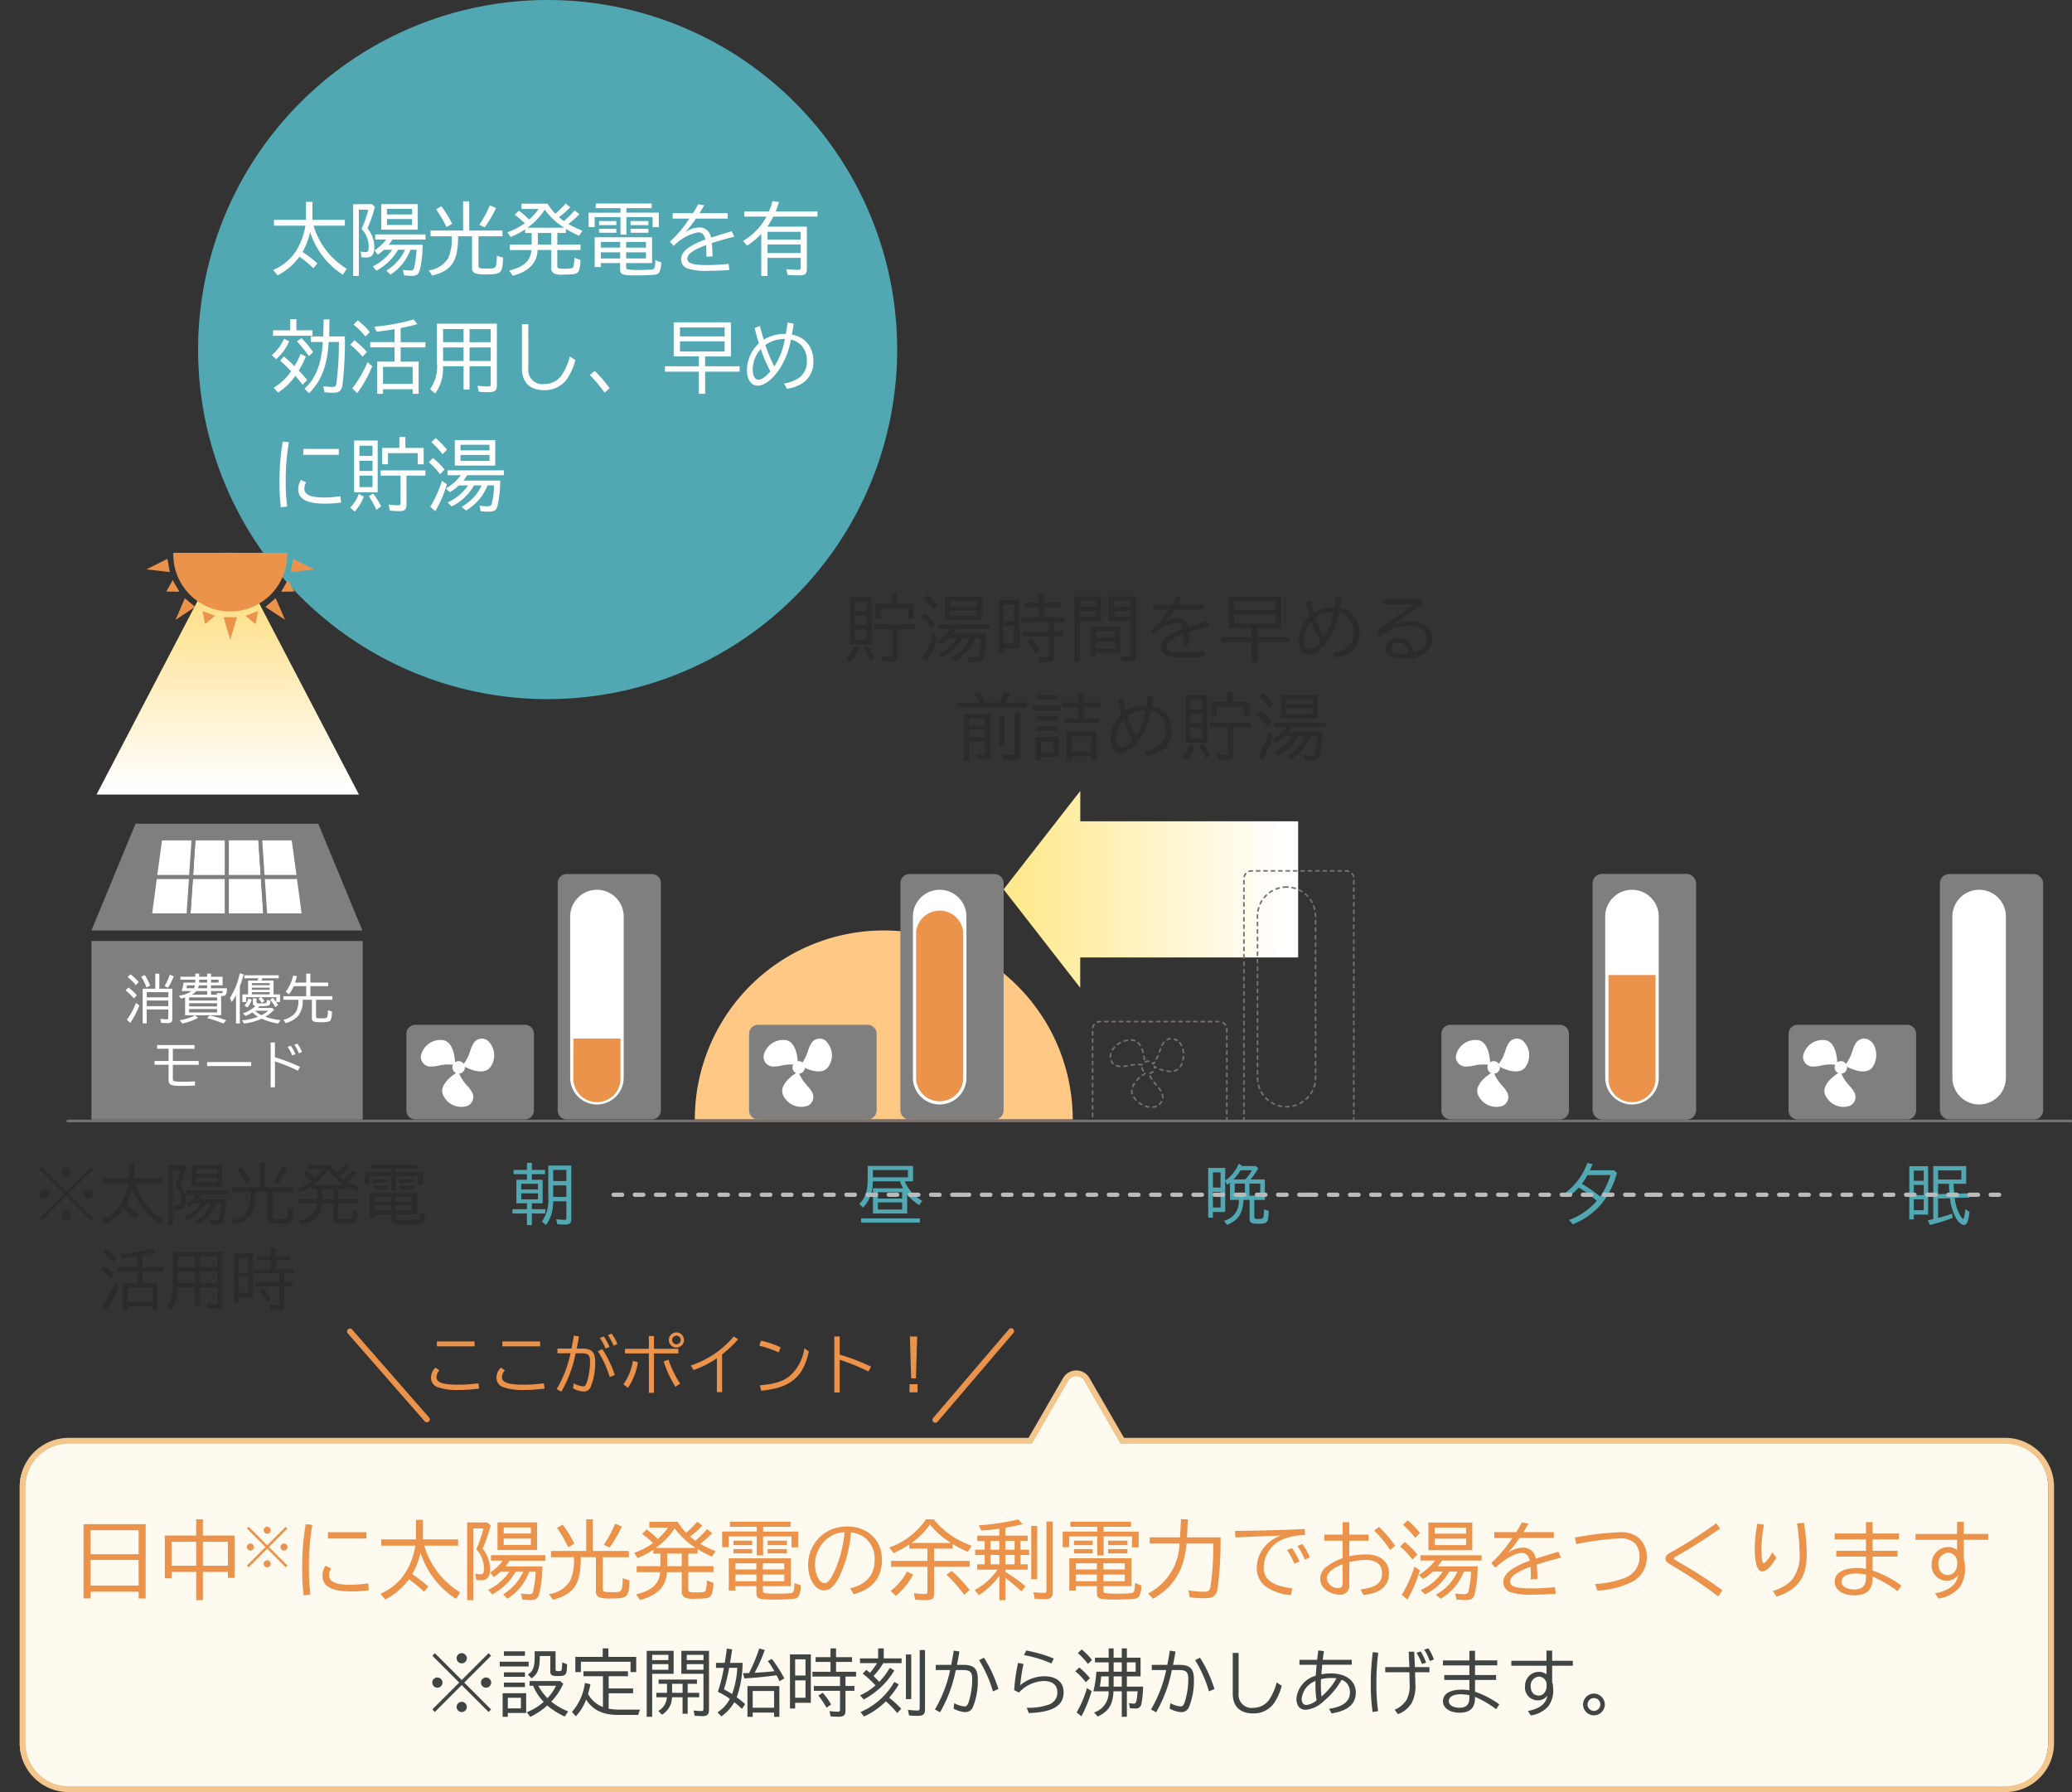 <svg xmlns="http://www.w3.org/2000/svg" width="316.433" height="273.663"><rect width="100%" height="100%" fill="#333333" stroke="none"/><defs><clipPath id="a"><path d="M433.7 123.309l11.7 15.028V133.7h33.283v-20.79h-33.274v-4.635z" transform="translate(-433.704 -108.279)" fill="none"/></clipPath><clipPath id="c"><path d="M139.619 24.28l-19.27 36.92h40.081l-19.27-36.92z" transform="translate(-120.349 -24.28)" fill="none"/></clipPath><clipPath id="e"><path fill="none" d="M0 0h60.052v40.856H0z"/></clipPath><linearGradient id="b" x1=".05" y1="1" x2=".945" y2="1" gradientUnits="objectBoundingBox"><stop offset="0" stop-color="#ffe98e"/><stop offset="1" stop-color="#fff"/></linearGradient><linearGradient id="d" x1="1.005" y1=".522" x2=".028" y2=".53" gradientUnits="objectBoundingBox"><stop offset="0" stop-color="#ffd768"/><stop offset="1" stop-color="#fff"/></linearGradient></defs><path d="M305.787 273.214H10.016a7 7 0 01-7-7v-39.188a7 7 0 017-7h146.875l5.4-9.356a1.878 1.878 0 013.254 0l5.4 9.356h134.842a7 7 0 017 7v39.187a7 7 0 01-7 7" fill="#fffaf0"/><path d="M164.37 209.277a2.305 2.305 0 00-2.016 1.165l-5.272 9.131H10.467a7.461 7.461 0 00-7.453 7.452v39.187a7.461 7.461 0 007.453 7.452h295.771a7.46 7.46 0 007.452-7.452v-39.187a7.46 7.46 0 00-7.452-7.452H171.66l-5.273-9.131a2.3 2.3 0 00-2.017-1.165m-153.9 63.485a6.558 6.558 0 01-6.551-6.55v-39.187a6.558 6.558 0 016.551-6.55h147.132l5.536-9.577a1.428 1.428 0 012.474 0l5.532 9.582h135.094a6.557 6.557 0 016.55 6.55v39.187a6.558 6.558 0 01-6.55 6.55z" fill="#f2c68c"/><path d="M6.405 178.243l-.35.35 3.73 3.73-3.73 3.73.35.35 3.73-3.73 3.73 3.73.35-.35-3.73-3.73 3.73-3.73-.35-.35-3.73 3.73zm.35 3.37a.713.713 0 00-.71.71.711.711 0 00.7.71.715.715 0 00.72-.71.726.726 0 00-.71-.71zm3.38-3.38a.713.713 0 00-.71.71.711.711 0 00.7.71.715.715 0 00.72-.71.726.726 0 00-.71-.71zm3.38 3.38a.713.713 0 00-.71.71.711.711 0 00.7.71.715.715 0 00.72-.71.726.726 0 00-.71-.71zm-3.38 3.38a.713.713 0 00-.71.71.711.711 0 00.7.71.715.715 0 00.72-.71.726.726 0 00-.71-.71zm14.51-4.32v-.74h-4.13v-2.3h-.82v2.3h-4.07v.74h4.01c-.54 2.84-1.86 4.66-4.11 5.64l.56.68a7.913 7.913 0 002.74-2.31.381.381 0 01.05-.06 16.356 16.356 0 011.76 1.46l.51-.61a18.223 18.223 0 00-1.88-1.46 9.346 9.346 0 00.96-2.53 10.066 10.066 0 004.17 5.43l.5-.75a9.637 9.637 0 01-4.23-5.49zm9.13 3.06l-.01.06a13.177 13.177 0 01-.3 2.22c-.09.3-.17.36-.49.36a5.5 5.5 0 01-.94-.09l.14.71a8.18 8.18 0 00.93.07c.64 0 .88-.15 1.05-.66a13.4 13.4 0 00.38-3.3h-4.32a4.75 4.75 0 00.48-.67h4.21v-.65h-6.4v.65h1.39a5.737 5.737 0 01-1.48 1.38l.41.54a4.638 4.638 0 00.79-.62h1.05a6.257 6.257 0 01-2.48 2.12l.47.54a6.847 6.847 0 002.75-2.66h.9a6.154 6.154 0 01-2.37 2.66l.52.5a6.28 6.28 0 002.54-3.16zm-8.07-5.79v9.13h.72v-8.43h1.2a13.963 13.963 0 01-.85 2.45 3.231 3.231 0 01.9 2.27c0 .54-.08.67-.43.67a3 3 0 01-.61-.07l.15.74c.19.02.42.03.59.03.71 0 1.02-.4 1.02-1.33a3.746 3.746 0 00-.87-2.38 20.819 20.819 0 00.95-2.73l-.38-.35zm8.22-.01h-4.65v3.25h4.65zm-3.92.6h3.19v.71h-3.19zm0 1.3h3.19v.75h-3.19zm10.47 1.46v-3.72h-.78v3.72h-4.14v.73h2.69v.12a5.966 5.966 0 01-.43 2.64 3.443 3.443 0 01-2.49 1.58l.45.66c2.51-.65 3.3-1.86 3.28-5h1.78v4a.7.7 0 00.4.72 4.618 4.618 0 001.48.13c1.84 0 2-.16 2.06-2.13l-.79-.25c-.04 1.6-.07 1.64-1.19 1.64-1.03 0-1.15-.04-1.15-.41v-3.7h3.06v-.73zm-2.18-.86a13 13 0 00-1.37-2.23l-.66.38a16.356 16.356 0 011.32 2.28zm4.15.45a15.1 15.1 0 001.44-2.46l-.79-.33a14.352 14.352 0 01-1.34 2.48zm10.29-3.03a9.449 9.449 0 01-1.31 1.3 8.183 8.183 0 01-.99-1.28h-3.32v.68h2.19a7.579 7.579 0 01-1.2 1.34 10.2 10.2 0 00-1.32-1.13l-.52.53a12.39 12.39 0 011.28 1.06 8.11 8.11 0 01-2.22 1.16l.41.6a8.609 8.609 0 001.85-.97v.46h.83v1.48h-2.79v.69h2.76c-.1 1.38-.97 2.17-2.83 2.61l.46.67c2.07-.56 3.07-1.6 3.17-3.28h1.73v2.2a.79.79 0 00.37.79 2.445 2.445 0 001.15.14c1.5 0 1.81-.08 2-.51a3.6 3.6 0 00.19-1.36l-.77-.27a4.2 4.2 0 01-.13 1.17c-.09.18-.33.23-1.03.23-.94 0-1.01-.03-1.01-.44v-1.95h2.96v-.69h-2.96v-1.48h1.09v-.53a11.819 11.819 0 001.69.88l.42-.64a12.689 12.689 0 01-1.8-.86 10.871 10.871 0 001.41-1.26l-.62-.47a9.711 9.711 0 01-1.36 1.36 6.008 6.008 0 01-.63-.5 10.154 10.154 0 001.45-1.26zm-1.82 3.75v1.48h-1.71v-1.48zm-3.03-.67a8.667 8.667 0 002.2-2.3 9.378 9.378 0 002.46 2.3zm11.84-1.92h-4.06v1.84h.77v-1.27h3.29v2.23h.75v-2.23h3.34v1.28h.78v-1.85h-4.12v-.57h3.22v-.59h-7.12v.59h3.15zm.72 6.42h3.3v-3.28h-7.3v3.79h.78v-.51h2.46v.76c0 .72.23.81 2.14.81.78 0 1.85-.04 2.23-.09a.826.826 0 00.57-.26 2.52 2.52 0 00.27-1.32l-.73-.27c-.04.94-.1 1.12-.39 1.18-.16.03-1.07.07-1.74.07a10.178 10.178 0 01-1.36-.07c-.18-.03-.23-.1-.23-.32zm-.76-2.69v.72h-2.46v-.72zm.76 0h2.52v.72h-2.52zm-.76 1.32v.78h-2.46v-.78zm.76 0h2.52v.78h-2.52zm-3.45-3.98v.52h2.2v-.52zm0 .99v.5h2.2v-.5zm4.01-.99v.52h2.27v-.52zm0 .99v.5h2.27v-.5zm-39.26 14.9v-1.81h3.15v-.67h-3.15v-1.79c.97-.2 1.36-.29 2.14-.51l-.49-.59a25.558 25.558 0 01-5.01.92l.31.64c.63-.06 1.66-.21 2.28-.32v1.65h-3.1v.67h3.1v1.81h-2.22v4.1h.75v-.58h3.77v.58h.76v-4.1zm1.53.67v2.17h-3.77v-2.17zm-5.45-4.43a9.432 9.432 0 00-1.53-1.49l-.55.53a10.479 10.479 0 011.52 1.53zm-.37 2.55a10.725 10.725 0 00-1.58-1.5l-.54.56a11.246 11.246 0 011.56 1.53zm-1.24 5.22a15.316 15.316 0 001.91-3.43l-.59-.51a15.834 15.834 0 01-1.95 3.34zm17.78-8.84h-7.63v4.97a5.007 5.007 0 01-.87 3.36l.64.56a5.392 5.392 0 001-3.47h2.62v2.96h.76v-2.96h2.69v2.28c0 .25-.05.29-.34.29-.39 0-.81-.03-1.33-.08l.15.75a10.932 10.932 0 001.2.06c.86 0 1.11-.19 1.11-.87zm-6.85.69h2.61v1.67h-2.61zm0 2.34h2.61v1.72h-2.61zm6.06 1.72h-2.69v-1.72h2.69zm0-2.39h-2.69v-1.67h2.69zm5.4-2.1h-2.9v7.52h.72v-.79h2.18zm-2.18.69h1.44v2.24h-1.44zm0 2.92h1.44v2.41h-1.44zm4.91-3.22h-2.07v.66h2.07v1.36h-2.51v.67h3.83v1.31h-3.64v.67h3.64v2.6c0 .23-.07.3-.32.3a9.133 9.133 0 01-1.14-.09l.15.73a8.656 8.656 0 001.08.06c.73 0 .99-.21.99-.81v-2.79h1.24v-.67h-1.24v-1.31h1.47v-.67h-2.78v-1.36h2.22v-.66h-2.22v-1.22h-.77zm.09 6.57a10.219 10.219 0 00-1.17-1.64l-.61.4a10.028 10.028 0 011.13 1.68z" fill="#2b2b2b"/><path d="M137.014 53.381A53.38 53.38 0 1183.634.001a53.38 53.38 0 0153.38 53.38" fill="#51a8b2"/><path d="M65.191 217.195a.445.445 0 01-.334-.151l-11.733-13.415a.444.444 0 11.668-.584l11.733 13.414a.443.443 0 01-.334.736m77.656.068a.444.444 0 01-.338-.733l11.577-13.548a.444.444 0 11.675.577l-11.576 13.549a.445.445 0 01-.338.156m-76.126-12.419v.75h5.76v-.75zm6.34 6.39a22 22 0 01-3.14.22c-2.26 0-3.26-.35-3.26-1.14a1.64 1.64 0 01.44-1.06l-.61-.41a2.149 2.149 0 00-.67 1.54 1.5 1.5 0 00.98 1.43 9.032 9.032 0 003.22.45 24.336 24.336 0 003.15-.22zm3.66-6.39v.75h5.76v-.75zm6.34 6.39a22 22 0 01-3.14.22c-2.26 0-3.26-.35-3.26-1.14a1.64 1.64 0 01.44-1.06l-.61-.41a2.149 2.149 0 00-.67 1.54 1.5 1.5 0 00.98 1.43 9.032 9.032 0 003.22.45 24.336 24.336 0 003.15-.22zm2.07-5.3v.72h2a18.216 18.216 0 01-2.11 5.47l.71.39a18.94 18.94 0 002.18-5.86h.92c.99 0 1.28.28 1.28 1.23a10.59 10.59 0 01-.53 3.32c-.15.38-.28.5-.53.5a3.684 3.684 0 01-1.43-.45l-.1.75a3.613 3.613 0 001.63.49 1.109 1.109 0 001.03-.63 9.55 9.55 0 00.71-3.94c0-1.46-.54-1.99-2.03-1.99h-.79c.15-.71.25-1.23.35-1.85l-.79-.13c-.11.71-.22 1.29-.35 1.98zm8.76 4.03a16.59 16.59 0 00-1.9-3.94l-.68.32a15.748 15.748 0 011.81 3.95zm-.8-4.28a8.681 8.681 0 00-.88-1.6l-.6.23a8.323 8.323 0 01.87 1.62zm1.19-.45a6.176 6.176 0 00-.87-1.57l-.58.21a8.26 8.26 0 01.87 1.62zm4.81-1.22v1.95h-3.65v.71h3.65v6.02h.78v-6.02h3.73v-.71h-3.73v-1.95zm-3.2 7.92a9.544 9.544 0 001.53-3.91l-.76-.22a8.46 8.46 0 01-1.45 3.58zm7.98-.65a15.622 15.622 0 01-1.78-3.65l-.74.27a17.154 17.154 0 001.81 3.88zm-.57-7.82a1.172 1.172 0 00-1.16 1.15 1.174 1.174 0 001.15 1.17 1.176 1.176 0 001.17-1.16 1.181 1.181 0 00-1.16-1.16zm0 .5a.666.666 0 01.66.66.666.666 0 01-.66.66.666.666 0 01-.66-.66.673.673 0 01.66-.66zm6.18 8.62h.8v-5.75a20.115 20.115 0 002.45-2.31l-.68-.43a14.6 14.6 0 01-6.56 4.43l.44.7a16.627 16.627 0 003.55-1.8zm9.73-6.84a13.773 13.773 0 00-2.99-1.01l-.26.76a17.334 17.334 0 012.97 1.02zm-2.97 6.63c4.46-.43 6.45-2.07 7.28-6l-.68-.49a6.824 6.824 0 01-2.18 4.18c-.99.86-2.35 1.29-4.62 1.48zm11.18-8.29v8.56h.82v-5a32.444 32.444 0 014.38 1.79l.41-.74a32.339 32.339 0 00-4.79-1.83v-2.78zm11.54.01l.19 6.39h.73l.19-6.39zm-.06 7.28v1.24h1.23v-1.24z" fill="#eb924b"/><path d="M52.666 34.461v-.888H47.71v-2.76h-.984v2.76h-4.884v.888h4.812c-.648 3.408-2.232 5.592-4.932 6.768l.672.816a9.5 9.5 0 003.288-2.772.457.457 0 01.06-.072 19.627 19.627 0 012.112 1.752l.612-.732a21.868 21.868 0 00-2.256-1.752 11.215 11.215 0 001.152-3.036 12.079 12.079 0 005 6.516l.6-.9a11.565 11.565 0 01-5.072-6.588zm10.956 3.672l-.012.072a15.812 15.812 0 01-.356 2.664c-.108.36-.2.432-.588.432a6.6 6.6 0 01-1.128-.108l.168.852a9.816 9.816 0 001.116.084c.768 0 1.056-.18 1.26-.792a16.078 16.078 0 00.456-3.96h-5.184a5.7 5.7 0 00.576-.8h5.052v-.78h-7.68v.78h1.668a6.884 6.884 0 01-1.776 1.656l.492.648a5.566 5.566 0 00.948-.744h1.26a7.508 7.508 0 01-2.976 2.544l.564.648a8.216 8.216 0 003.3-3.192h1.072a7.385 7.385 0 01-2.844 3.192l.624.6a7.536 7.536 0 003.048-3.792zm-9.684-6.948v10.956h.864V32.025h1.44a16.756 16.756 0 01-1.02 2.94 3.877 3.877 0 011.08 2.724c0 .648-.1.8-.516.8a3.6 3.6 0 01-.732-.084l.18.888c.228.024.5.036.708.036.852 0 1.224-.48 1.224-1.6a4.5 4.5 0 00-1.044-2.848 24.982 24.982 0 001.14-3.28l-.456-.42zm9.864-.012h-5.58v3.9h5.58zm-4.7.72h3.828v.852h-3.832zm0 1.56h3.828v.9h-3.832zm12.56 1.748v-4.46h-.936v4.46h-4.972v.88h3.228v.144a7.159 7.159 0 01-.516 3.168 4.132 4.132 0 01-2.988 1.9l.54.792c3.012-.78 3.96-2.232 3.936-6h2.14v4.8a.836.836 0 00.48.864 5.541 5.541 0 001.78.152c2.208 0 2.4-.192 2.472-2.556l-.948-.3c-.048 1.92-.084 1.968-1.428 1.968-1.236 0-1.38-.048-1.38-.492v-4.44h3.672v-.88zm-2.616-1.028a15.6 15.6 0 00-1.644-2.672l-.792.456a19.628 19.628 0 011.584 2.732zm4.98.54a18.117 18.117 0 001.728-2.952l-.948-.4a17.222 17.222 0 01-1.608 2.98zm12.348-3.636a11.339 11.339 0 01-1.572 1.56 9.82 9.82 0 01-1.188-1.536H79.63v.816h2.624a9.1 9.1 0 01-1.44 1.608 12.243 12.243 0 00-1.58-1.356l-.624.636a14.868 14.868 0 011.536 1.272 9.732 9.732 0 01-2.664 1.392l.492.72a10.331 10.331 0 002.22-1.164v.552h1v1.776h-3.352v.828h3.312c-.12 1.656-1.164 2.6-3.4 3.132l.552.8c2.484-.672 3.684-1.92 3.8-3.936h2.076v2.64a.948.948 0 00.444.948 2.934 2.934 0 001.38.168c1.8 0 2.172-.1 2.4-.612a4.322 4.322 0 00.228-1.632l-.924-.324a5.043 5.043 0 01-.156 1.4c-.108.216-.4.276-1.236.276-1.128 0-1.212-.036-1.212-.528v-2.332h3.552v-.828h-3.544v-1.776h1.308v-.636a14.183 14.183 0 002.032 1.06l.5-.768a15.227 15.227 0 01-2.16-1.032 13.045 13.045 0 001.692-1.512l-.744-.564a11.654 11.654 0 01-1.632 1.632 7.209 7.209 0 01-.756-.6 12.185 12.185 0 001.74-1.516zm-2.184 4.5v1.776h-2.052v-1.776zm-3.636-.8a10.4 10.4 0 002.64-2.76 11.254 11.254 0 002.952 2.76zm14.208-2.3H89.89v2.2h.924v-1.524h3.948v2.676h.9v-2.676h4.008v1.536h.936v-2.22h-4.944v-.684h3.864v-.708h-8.544v.708h3.78zm.864 7.7h3.96v-3.94h-8.76v4.548h.936v-.612h2.952v.912c0 .864.276.972 2.568.972.936 0 2.22-.048 2.676-.108a.992.992 0 00.684-.312 3.025 3.025 0 00.324-1.584l-.876-.324c-.048 1.128-.12 1.344-.468 1.416-.192.036-1.284.084-2.088.084a12.213 12.213 0 01-1.632-.084c-.216-.036-.276-.12-.276-.384zm-.912-3.232v.864h-2.952v-.864zm.912 0h3.028v.864h-3.028zm-.912 1.584v.936h-2.952v-.936zm.912 0h3.028v.936h-3.028zm-4.14-4.776v.624h2.64v-.624zm0 1.188v.6h2.64v-.6zm4.812-1.188v.624h2.724v-.624zm0 1.188v.6h2.724v-.6zm6.432-2.388v.828h2.544l-.06.084a18.3 18.3 0 01-2.9 3.444l.576.648a6.991 6.991 0 013.728-2.076c.588 0 .912.324 1.116 1.1a11.454 11.454 0 00-2.1.936c-1.092.624-1.62 1.308-1.62 2.1a1.47 1.47 0 001.1 1.416 8.842 8.842 0 002.928.324c1.224 0 2.136-.036 3.348-.132l-.12-.924a30.969 30.969 0 01-3.228.18c-2.256 0-3.072-.264-3.072-.972s.888-1.344 2.868-2.088c.036.48.048.756.048 1.608v.18l.924-.06a17.25 17.25 0 00-.108-2.028c.972-.312 1.692-.528 3.432-.984l-.372-.828c-1.176.348-2.1.636-3.18.984a1.757 1.757 0 00-1.824-1.56 3.949 3.949 0 00-2.112.732 16.953 16.953 0 001.636-2.084h4.848v-.828h-4.3l.072-.12c.348-.564.42-.684.648-1.08l-.92-.152c-.2.372-.48.84-.8 1.356zm14.448 2.064a12.078 12.078 0 00.912-1.536h6.756v-.792h-6.384a10.91 10.91 0 00.492-1.452l-.984-.12a10.234 10.234 0 01-.54 1.572h-3.756v.792h3.38a9.512 9.512 0 01-3.576 3.708l.6.732a11.849 11.849 0 002.184-1.8v6.42h.948v-2.76h5.064v1.452c0 .312-.06.372-.432.372s-1.056-.036-1.752-.108l.18.876c.576.048 1.2.072 1.788.072.912 0 1.164-.216 1.164-1v-6.428zm.036.78h5.064v1.188h-5.064zm0 1.932h5.064v1.308h-5.064zM51.766 52.221l-.012.636a51.265 51.265 0 01-.372 5.676c-.072.444-.2.552-.636.552a9.649 9.649 0 01-1.38-.108l.18.924a10.955 10.955 0 001.3.072c.912 0 1.284-.276 1.44-1.08a55.073 55.073 0 00.384-7.524h-2.4l.048-2.6h-.892l-.06 2.6h-1.9v.852h1.84c-.216 3.36-1.092 5.6-2.8 7.128l.684.7c1.884-1.836 2.808-4.248 3-7.824zm-9.3 7.728a9.167 9.167 0 002.628-2.556c.456.516.816.96 1.116 1.368l.7-.744a27.71 27.71 0 00-1.284-1.44 12.325 12.325 0 001.08-2.136l-.8-.408a12.269 12.269 0 01-.932 1.868l-.048-.036c-.6-.588-1.068-1.02-1.572-1.428l-.576.636a20.606 20.606 0 011.676 1.628 8.115 8.115 0 01-2.672 2.5zm2.8-9.516v-1.692h-.94v1.692h-2.628v.84h6.012v-.84zm-3.1 4.416a7.778 7.778 0 002-2.724l-.78-.408a7.143 7.143 0 01-1.872 2.52zm5.64-1.08a11.747 11.747 0 00-1.776-2.124l-.7.492a15.152 15.152 0 011.84 2.264zm13.38 1.452v-2.172h3.78v-.8h-3.78v-2.148c1.164-.24 1.632-.348 2.568-.612l-.588-.708a30.67 30.67 0 01-6.012 1.1l.372.768a41.664 41.664 0 002.736-.384v1.98h-3.72v.8h3.72v2.176h-2.664v4.92h.9v-.7h4.524v.7h.912v-4.92zm1.836.8v2.6h-4.524v-2.6zm-6.54-5.316a11.318 11.318 0 00-1.836-1.788l-.66.636a12.575 12.575 0 011.824 1.836zm-.444 3.06a12.87 12.87 0 00-1.9-1.8l-.648.672a13.5 13.5 0 011.872 1.836zm-1.484 6.268a18.379 18.379 0 002.292-4.116l-.712-.616a19 19 0 01-2.34 4.008zm21.332-10.608H66.73v5.964a6.008 6.008 0 01-1.044 4.032l.768.672a6.47 6.47 0 001.2-4.164h3.144v3.552h.912v-3.552h3.228v2.736c0 .3-.06.348-.408.348-.468 0-.972-.036-1.6-.1l.18.9a13.12 13.12 0 001.44.072c1.032 0 1.332-.228 1.332-1.044zm-8.22.828h3.132v2h-3.132zm0 2.808h3.132v2.064h-3.132zm7.272 2.064H71.71v-2.064h3.228zm0-2.868H71.71v-2h3.228zm4.776-2.756v6.756c0 2.16 1.2 3.324 3.42 3.324a4.113 4.113 0 003.48-1.74 9.4 9.4 0 001.26-2.868l-.852-.54a9.522 9.522 0 01-1.212 2.82 3.2 3.2 0 01-2.628 1.392 2.173 2.173 0 01-2.5-2.376v-6.768zm13.392 9.78a20.081 20.081 0 00-2.292-2.652l-.72.648a22.967 22.967 0 012.244 2.688zm14.58-4.848h3.936v-5.212h-8.736v5.208h3.84v1.5h-5.172v.828h5.172v3.384h.96v-3.384h5.268v-.828h-5.268zm-3.84-4.432h6.816v1.368h-6.816zm0 2.124h6.816v1.548h-6.816zm11.4-2.04c.192.8.48 1.8.66 2.34a5.627 5.627 0 00-1.836 4.056c0 1.488.636 2.412 1.644 2.412.924 0 2.04-.78 3.048-2.124a11.718 11.718 0 002.016-4.908 2.985 2.985 0 011.512.792 3.222 3.222 0 01.924 2.34 3.09 3.09 0 01-1.02 2.58 5.413 5.413 0 01-2.46.984l.444.816a5.693 5.693 0 002.616-1.032 3.813 3.813 0 001.416-3.288 4.133 4.133 0 00-.9-2.64 3.87 3.87 0 00-2.376-1.312c.108-.552.168-.876.264-1.584l.012-.084-.936-.192c-.048.48-.144 1.092-.264 1.752a6.143 6.143 0 00-3.372.876c-.18-.576-.42-1.416-.576-2.088zm.936 3.216a22.13 22.13 0 001.472 3.408c-.744.852-1.344 1.272-1.824 1.272-.552 0-.876-.588-.876-1.584a4.713 4.713 0 011.228-3.096zm3.672-1.536a10.683 10.683 0 01-1.6 4.176 20.113 20.113 0 01-1.368-3.264 5.1 5.1 0 012.968-.912zm-76 25.572a29.034 29.034 0 01-.216-3.8 33.532 33.532 0 01.48-6.012l-.936-.1a35.7 35.7 0 00-.492 6.3 30.373 30.373 0 00.2 3.744zm2.46-8.784v.9h5.424v-.9zm5.676 7.224a18.59 18.59 0 01-2.544.192c-2.016 0-2.964-.432-2.964-1.344a1.771 1.771 0 01.276-.96l-.792-.372a2.427 2.427 0 00-.42 1.416c0 1.488 1.308 2.2 4.056 2.2a16.847 16.847 0 002.484-.168zm5.688-8.508h-3.6v7.908h3.6zm-2.784.792h1.992v1.56h-1.988zm0 2.3h1.992v1.56h-1.988zm0 2.268h1.992v1.752h-1.988zm7.012-4.228v-1.66h-.912v1.66h-2.64v2.5h.9v-1.7h4.536v1.7h.912v-2.5zm.168 4.224h2.9v-.792h-6.84v.792h3.04v4.188c0 .276-.084.348-.432.348a10.067 10.067 0 01-1.38-.12l.168.924a12.373 12.373 0 001.428.084c.864 0 1.116-.228 1.116-.984zm-7.92 5.5a6.525 6.525 0 001.4-2.3l-.756-.408a5.617 5.617 0 01-1.32 2.088zm4.056-.816a13.15 13.15 0 00-1.224-1.944l-.66.42a12.683 12.683 0 011.152 2.076zm17.256-3.18a.234.234 0 01-.012.1 13.109 13.109 0 01-.36 2.712c-.108.288-.24.372-.66.372a8.924 8.924 0 01-1.2-.1l.168.84a9.611 9.611 0 001.212.084c.852 0 1.164-.192 1.356-.828a17.5 17.5 0 00.42-3.924h-5.616a8.72 8.72 0 00.576-.816h5.6v-.744h-8.596v.744h2.028a7.544 7.544 0 01-2.28 2.016l.588.576a7.261 7.261 0 001.38-1.032h1.4a7.32 7.32 0 01-3.108 2.592l.612.612a7.881 7.881 0 003.372-3.132l.048-.072h1.152a7.072 7.072 0 01-3.048 3.252l.672.576a7.6 7.6 0 003.276-3.828zm.168-6.928h-6.18v3.9h6.18zm-5.3.72h4.42v.852H70.33zm0 1.548h4.42v.912H70.33zm-2.064-.792a12.858 12.858 0 00-1.732-1.776l-.66.612a14.143 14.143 0 011.716 1.848zm-.372 3.036a11.3 11.3 0 00-1.776-1.776l-.648.636a12.7 12.7 0 011.74 1.836zm-1.416 6.348a18.809 18.809 0 001.764-4.116l-.756-.528a17.354 17.354 0 01-1.788 3.972z" fill="#fff"/><path d="M106.112 170.945a28.858 28.858 0 0157.716 0z" fill="#ffc885"/><path d="M86.55 133.477h13a1.381 1.381 0 011.381 1.381v34.707a1.381 1.381 0 01-1.381 1.381h-13a1.381 1.381 0 01-1.381-1.381v-34.707a1.381 1.381 0 011.381-1.381zm-23.111 23.018h16.719a1.382 1.382 0 011.382 1.382v11.686a1.383 1.383 0 01-1.382 1.383H63.439a1.381 1.381 0 01-1.381-1.381v-11.689a1.381 1.381 0 011.381-1.381z" fill="#7f7f7f"/><path d="M69.484 162.624c.067-.884-.222-3.809-2.076-3.809a3.038 3.038 0 00-3.128 2.416 1.477 1.477 0 001.631 1.632c1.123 0 1.617-.494 3.573-.239m.517 1.048c-.8.382-3.189 2.1-2.262 3.7a3.043 3.043 0 003.657 1.5 1.479 1.479 0 00.6-2.231c-.562-.972-1.236-1.152-1.993-2.973m.647-.968c.731.5 3.408 1.713 4.334.11a3.041 3.041 0 00-.524-3.919 1.48 1.48 0 00-2.232.6c-.561.974-.38 1.648-1.578 3.212" fill="#fff"/><path d="M70.997 162.999a.952.952 0 11-.952-.952.95.95 0 01.952.952m23.761 1.574a3.594 3.594 0 11-7.188 0v-24.676a3.594 3.594 0 117.188 0z" fill="#fff"/><path d="M91.164 168.66a4.091 4.091 0 01-4.087-4.086v-24.675a4.087 4.087 0 018.173 0v24.676a4.091 4.091 0 01-4.087 4.086m0-31.864a3.106 3.106 0 00-3.1 3.1v24.676a3.1 3.1 0 006.2 0v-24.674a3.106 3.106 0 00-3.1-3.1" fill="#fff"/><path d="M87.569 158.599v6.424a3.609 3.609 0 007.188 0v-6.424z" fill="#eb924b"/><path d="M138.89 133.477h13a1.381 1.381 0 011.381 1.381v34.707a1.381 1.381 0 01-1.381 1.381h-13a1.381 1.381 0 01-1.381-1.381v-34.707a1.381 1.381 0 011.381-1.381zm-23.112 23.018h16.719a1.382 1.382 0 011.382 1.382v11.686a1.383 1.383 0 01-1.382 1.383h-16.719a1.381 1.381 0 01-1.381-1.381v-11.689a1.381 1.381 0 011.381-1.381z" fill="#7f7f7f"/><g fill="#fff"><path d="M121.823 162.623c.067-.884-.221-3.809-2.076-3.809a3.039 3.039 0 00-3.128 2.416 1.477 1.477 0 001.631 1.632c1.123 0 1.617-.494 3.573-.239m.104 1.049c-.8.382-3.189 2.1-2.262 3.7a3.043 3.043 0 003.657 1.5 1.479 1.479 0 00.6-2.231c-.562-.972-1.236-1.152-1.993-2.973m.3-.968c.731.5 3.408 1.713 4.334.11a3.041 3.041 0 00-.524-3.919 1.48 1.48 0 00-2.232.6c-.561.974-.38 1.648-1.578 3.212"/><path d="M122.926 162.998a.951.951 0 11-.952-.952.949.949 0 01.952.952"/></g><path d="M147.098 164.573a3.594 3.594 0 11-7.188 0v-24.676a3.594 3.594 0 117.188 0z" fill="#fff"/><path d="M143.504 168.66a4.091 4.091 0 01-4.087-4.086v-24.675a4.087 4.087 0 018.173 0v24.676a4.091 4.091 0 01-4.087 4.086m0-31.864a3.106 3.106 0 00-3.1 3.1v24.676a3.1 3.1 0 006.2 0v-24.674a3.106 3.106 0 00-3.1-3.1" fill="#fff"/><path d="M147.098 164.896a3.609 3.609 0 01-7.188 0v-22.557a3.609 3.609 0 017.188 0z" fill="#eb924b"/><path d="M55.34 142.088l-6.736-16.3H20.699l-6.737 16.3z" fill="#7f7f7f"/><path d="M29.173 133.917h5.478v5.87h-5.872z" fill="#fff"/><path d="M34.898 140.033h-6.382l.427-6.362h5.955zm-5.855-.492h5.363v-5.378h-5z" fill="#7f7f7f"/><path d="M29.173 133.917h5.478v5.87h-5.872z" fill="#fff"/><path d="M34.651 140.08H28.78a.3.3 0 01-.3-.318l.394-5.869a.3.3 0 01.3-.278h5.478a.3.3 0 01.3.3v5.87a.3.3 0 01-.3.3m-5.553-.6h5.256v-5.274h-4.9z" fill="#7f7f7f"/><path d="M29.568 128.044h5.083v5.872h-5.478z" fill="#fff"/><path d="M34.898 134.163H28.91l.428-6.365h5.559zm-5.461-.492h4.969v-5.38h-4.608z" fill="#7f7f7f"/><path d="M29.568 128.044h5.083v5.872h-5.478z" fill="#fff"/><path d="M34.651 134.213h-5.477a.3.3 0 01-.3-.318l.4-5.872a.3.3 0 01.3-.278h5.083a.3.3 0 01.3.3v5.872a.3.3 0 01-.3.3m-5.159-.6h4.861v-5.281h-4.506z" fill="#7f7f7f"/><path d="M23.684 133.917h5.49l-.4 5.87h-5.872z" fill="#fff"/><path d="M29.009 140.033h-6.383l.842-6.362h5.969zm-5.821-.492h5.361l.362-5.378h-5.01z" fill="#7f7f7f"/><path d="M23.684 133.917h5.49l-.4 5.87h-5.872z" fill="#fff"/><path d="M28.777 140.08h-5.87a.3.3 0 01-.3-.337l.777-5.869a.3.3 0 01.3-.259h5.493a.3.3 0 01.3.318l-.4 5.87a.3.3 0 01-.3.278m-5.532-.6h5.254l.355-5.274h-4.91z" fill="#7f7f7f"/><path d="M24.488 128.044h5.08l-.4 5.872h-5.489z" fill="#fff"/><path d="M29.403 134.163h-6l.871-6.365h5.558zm-5.437-.492h4.977l.362-5.38h-4.6z" fill="#7f7f7f"/><path d="M24.488 128.044h5.08l-.4 5.872h-5.489z" fill="#fff"/><path d="M29.176 134.213h-5.489a.3.3 0 01-.3-.338l.8-5.872a.3.3 0 01.295-.257h5.08a.3.3 0 01.3.317l-.395 5.873a.3.3 0 01-.3.278m-5.148-.6h4.87l.354-5.277h-4.5z" fill="#7f7f7f"/><path d="M40.128 133.917h-5.472v5.87h5.87z" fill="#fff"/><path d="M40.784 140.033h-6.375v-6.362h5.953zm-5.887-.492h5.361l-.361-5.378h-5z" fill="#7f7f7f"/><path d="M40.128 133.917h-5.472v5.87h5.87z" fill="#fff"/><path d="M40.521 140.08h-5.869a.3.3 0 01-.3-.3v-5.87a.3.3 0 01.3-.3h5.476a.3.3 0 01.3.278l.394 5.869a.3.3 0 01-.3.318m-5.572-.6h5.254l-.354-5.274h-4.9z" fill="#7f7f7f"/><path d="M39.734 128.044h-5.078v5.872h5.477z" fill="#fff"/><path d="M40.391 134.163H34.41v-6.365h5.559zm-5.493-.492h4.968l-.361-5.38h-4.606z" fill="#7f7f7f"/><path d="M39.734 128.044h-5.078v5.872h5.477z" fill="#fff"/><path d="M40.128 134.213h-5.477a.3.3 0 01-.3-.3v-5.872a.3.3 0 01.3-.3h5.083a.3.3 0 01.3.278l.394 5.872a.3.3 0 01-.3.318m-5.179-.6h4.86l-.354-5.277h-4.506z" fill="#7f7f7f"/><path d="M45.618 133.917h-5.49l.394 5.87h5.872z" fill="#fff"/><path d="M46.678 140.033h-6.383l-.426-6.362h5.968zm-5.923-.492h5.361l-.712-5.378h-5.01z" fill="#7f7f7f"/><path d="M45.618 133.917h-5.49l.394 5.87h5.872z" fill="#fff"/><path d="M46.394 140.08h-5.872a.3.3 0 01-.3-.278l-.394-5.87a.3.3 0 01.3-.318h5.49a.3.3 0 01.3.259l.776 5.87a.3.3 0 01-.3.337m-5.594-.6h5.255l-.7-5.274h-4.911z" fill="#7f7f7f"/><path d="M44.812 128.044h-5.078l.393 5.872h5.49z" fill="#fff"/><path d="M45.9 134.163h-6l-.426-6.365h5.556zm-5.542-.492h4.978l-.737-5.38h-4.6z" fill="#7f7f7f"/><path d="M44.812 128.044h-5.078l.393 5.872h5.49z" fill="#fff"/><path d="M45.62 134.213h-5.49a.3.3 0 01-.3-.278l-.393-5.873a.3.3 0 01.3-.317h5.078a.3.3 0 01.3.257l.8 5.872a.3.3 0 01-.3.338m-5.212-.6h4.871l-.723-5.277h-4.5z" fill="#7f7f7f"/><path d="M13.961 143.718h41.38v27.223h-41.38z" fill="#78706e"/><path d="M14.014 143.718h41.38v27.223h-41.38z" fill="#7f7f7f"/><path d="M316.285 171.381H10.314c-.081 0-.147-.088-.147-.2s.066-.2.147-.2h305.971c.081 0 .147.088.147.2s-.066.2-.147.2" fill="#78706e"/><g transform="translate(220.126 133.477)"><rect width="15.766" height="37.469" rx="1.381" transform="translate(23.112)" fill="#78706e"/><rect width="15.766" height="37.469" rx="1.381" transform="translate(23.112)" fill="#7f7f7f"/><path d="M1.383 23.018H18.1a1.382 1.382 0 011.382 1.382v11.69a1.379 1.379 0 01-1.382 1.379H1.381A1.381 1.381 0 010 36.088V24.401a1.383 1.383 0 011.383-1.383z" fill="#7f7f7f"/><path d="M7.427 29.147c.067-.884-.221-3.809-2.076-3.809a3.038 3.038 0 00-3.128 2.416 1.477 1.477 0 001.631 1.632c1.123 0 1.617-.494 3.573-.239m.517 1.049c-.8.382-3.189 2.1-2.262 3.7a3.043 3.043 0 003.657 1.5 1.479 1.479 0 00.6-2.231c-.562-.972-1.236-1.152-1.993-2.973m.648-.968c.73.5 3.407 1.713 4.334.11a3.041 3.041 0 00-.524-3.919 1.48 1.48 0 00-2.232.6c-.561.974-.38 1.648-1.577 3.212" fill="#fff"/><path d="M8.94 29.522a.952.952 0 11-.953-.952.95.95 0 01.953.952m23.761 1.575a3.594 3.594 0 11-7.188 0V6.421a3.594 3.594 0 117.188 0z" fill="#fff"/><path d="M29.107 35.184a4.091 4.091 0 01-4.087-4.086V6.423a4.087 4.087 0 018.173 0v24.676a4.091 4.091 0 01-4.087 4.086m0-31.864a3.106 3.106 0 00-3.1 3.1v24.676a3.1 3.1 0 006.2 0V6.423a3.105 3.105 0 00-3.1-3.1" fill="#fff"/><path d="M25.513 15.414v16.135a3.609 3.609 0 007.188 0V15.414z" fill="#eb924b"/></g><g transform="translate(273.145 133.477)"><rect width="15.766" height="37.469" rx="1.381" transform="translate(23.112)" fill="#7f7f7f"/><path d="M1.383 23.018H18.1a1.382 1.382 0 011.382 1.382v11.69a1.379 1.379 0 01-1.382 1.379H1.381A1.381 1.381 0 010 36.088V24.401a1.383 1.383 0 011.383-1.383z" fill="#7f7f7f"/><path d="M7.427 29.147c.067-.884-.221-3.809-2.076-3.809a3.038 3.038 0 00-3.128 2.416 1.477 1.477 0 001.631 1.632c1.123 0 1.617-.494 3.573-.239m.517 1.049c-.8.382-3.189 2.1-2.262 3.7a3.043 3.043 0 003.657 1.5 1.479 1.479 0 00.6-2.231c-.562-.972-1.236-1.152-1.993-2.973m.648-.968c.731.5 3.407 1.713 4.334.11s.314-3.434-.524-3.919a1.48 1.48 0 00-2.233.6c-.561.974-.38 1.648-1.577 3.212" fill="#fff"/><path d="M8.94 29.522a.952.952 0 11-.953-.952.95.95 0 01.953.952m23.761 1.575a3.594 3.594 0 11-7.188 0V6.421a3.594 3.594 0 117.188 0z" fill="#fff"/><path d="M29.107 35.184a4.091 4.091 0 01-4.086-4.086V6.423a4.087 4.087 0 018.173 0v24.676a4.091 4.091 0 01-4.087 4.086m0-31.864a3.106 3.106 0 00-3.1 3.1v24.676a3.1 3.1 0 006.2 0V6.423a3.106 3.106 0 00-3.1-3.1" fill="#fff"/></g><g transform="translate(153.274 120.784)" clip-path="url(#a)"><path fill="url(#b)" d="M0 0h44.988v30.058H0z"/></g><path d="M24.334 150.986v-2.3h-.62v2.3H21.79v5.296h.616v-2.136h3.3v1.256c0 .184-.064.248-.264.248a8.348 8.348 0 01-.96-.072l.132.608c.336.032.7.048.976.048.536 0 .724-.176.724-.664v-4.584zm-1.928.52h3.3v.792h-3.3zm0 1.28h3.3v.864h-3.3zm-1.224-2.824a7.709 7.709 0 00-1.256-1.184l-.432.424a8.362 8.362 0 011.256 1.24zm-.288 2.024a7.662 7.662 0 00-1.288-1.192l-.424.448a8.573 8.573 0 011.264 1.232zm-1 4.224a13.578 13.578 0 001.384-2.664l-.5-.4a11.449 11.449 0 01-1.404 2.584zm3.032-5.7a8.936 8.936 0 00-.812-1.62l-.552.256a8.736 8.736 0 01.812 1.648zm2.72.32a8.92 8.92 0 00.888-1.748l-.6-.24a9.338 9.338 0 01-.8 1.736zm2.624 4.204h5.5v-2.936h.128c.6 0 .728-.2.76-1.184H32.23v-.44h1.76v-1.32h-1.76v-.472h-.592v.472h-1.216v-.472h-.6v.472H27.55v.448h2.272v.448h-1.776a9.6 9.6 0 01-.3 1.288h1.512a3.905 3.905 0 01-1.944.7l.312.44a5.868 5.868 0 00.64-.168zm.992-3.136a2.127 2.127 0 00.72-.56h1.656v.56zm2.968 0v-.56h1.8c-.072.32-.088.336-.3.336a5.25 5.25 0 01-.632-.04l.048.264zm.92.416v.48h-4.264v-.48zm-2.728-2.264v-.448h1.216v.448zm-.184.864a2.549 2.549 0 00.128-.44h1.272v.44zm-1.776 0l.008-.048a3.267 3.267 0 00.08-.392h1.216a1.427 1.427 0 01-.152.44zm4.92-1.312v.448H32.23v-.448zm-4.5 3.6h4.264v.488h-4.26zm0 .888h4.264v.52h-4.26zm-1.036 2.208a9.438 9.438 0 002.416-.864l-.464-.384a9.189 9.189 0 01-2.36.76zm6.7-.488a17.6 17.6 0 00-2.52-.744l-.392.4a24.51 24.51 0 012.488.824zm5.388-6.072c.048-.128.08-.2.1-.264a.608.608 0 00.032-.088h2.5v-.448h-5.264v.448h2.144a7.33 7.33 0 00-.1.352h-1.46v2.112h-.872v1.172h.576v-.74h2.224l-.352.232a3.369 3.369 0 01.52.64l.424-.272a2.9 2.9 0 00-.528-.6h2.312v.74h.576v-1.172h-.992v-2.112zm1.256.392v.32h-2.72v-.32zm0 1.72h-2.72v-.344h2.72zm-2.72-1.028h2.72v.32h-2.72zm3.1 3.1h-2.172c.12-.12.176-.176.264-.272 1.552-.008 1.592-.032 1.656-.808l-.544-.184a1.028 1.028 0 01-.08.448c-.072.1-.256.12-.96.12-.512 0-.56-.024-.56-.24v-.528h-.552v.752c0 .248.112.368.392.408a5 5 0 01-1.92 1.128l.416.4a5.348 5.348 0 001.032-.552 4.378 4.378 0 00.864.672l-.048.016a9.568 9.568 0 01-2.392.54l.328.488a9.774 9.774 0 002.672-.74l.048.016a9.758 9.758 0 002.464.712l.36-.512a12.547 12.547 0 01-2.324-.512 5.771 5.771 0 001.348-1.072zm-.608.432a4.772 4.772 0 01-1.04.672 4.283 4.283 0 01-.976-.672zm-4.336-3.7a18.038 18.038 0 00.576-1.864l-.588-.148a11.052 11.052 0 01-1.5 3.752l.272.624a9.362 9.362 0 00.656-1.056v4.32h.584zm1.16 3.2a3.366 3.366 0 00.656-1.2l-.508-.172a3.011 3.011 0 01-.6 1.064zm4.7-.368a5.74 5.74 0 00-.808-1.088l-.424.248a6.843 6.843 0 01.784 1.144zm2.584-3.432c.1-.3.192-.6.288-.976l-.584-.116a6.634 6.634 0 01-1.136 2.488l.488.384a5.348 5.348 0 00.736-1.24h1.9v1.536h-3.484v.544h2.3a3.76 3.76 0 01-.344 1.784 3.087 3.087 0 01-1.956 1.264l.344.512a3.888 3.888 0 001.92-1.112 3.6 3.6 0 00.688-2.376v-.072h1.4v2.748c0 .552.256.68 1.344.68.872 0 1.288-.072 1.456-.248s.248-.568.272-1.376l-.616-.224a3.681 3.681 0 01-.112 1.04c-.08.184-.216.216-.912.216-.72 0-.792-.032-.792-.32v-2.52h2.488v-.544h-3.36v-1.532h2.716v-.544h-2.716v-1.368h-.632v1.368zm-21.064 9.528v.568h1.744v1.872h-2.144v.576h2.144v2.268c0 .824.3.96 2.136.96.408 0 1.056-.016 1.888-.056v-.64c-.6.04-1.176.056-1.744.056a8.094 8.094 0 01-1.416-.072c-.16-.048-.216-.144-.216-.392v-2.12h3.944v-.576h-3.944v-1.872h3.316v-.572zm7.616 2.6v.616h6.744v-.616zm9.712-2.988v6.848h.656v-3.96a25.912 25.912 0 013.5 1.424l.328-.584a25.739 25.739 0 00-3.832-1.472v-2.256zm3.78 1.788a5.618 5.618 0 00-.712-1.3l-.472.192a6.894 6.894 0 01.7 1.3zm1-.34a5.494 5.494 0 00-.7-1.264l-.464.168a6.056 6.056 0 01.7 1.312z" fill="#fff"/><g transform="translate(14.742 84.417)" clip-path="url(#c)"><path transform="rotate(-89.493 18.458 18.622)" fill="url(#d)" d="M0 0h37.27v40.406H0z"/></g><g transform="translate(0 84.415)" clip-path="url(#e)" fill="#eb924b"><path d="M43.865.258a8.7 8.7 0 11-8.7-8.7 8.7 8.7 0 018.7 8.7"/><path d="M25.927 2.946l-3.567-.414L25.571.92zm1.472 3l-2-.032.975-1.751zm2.409 2.318l-3 1.976 1.424-3.3zm3.056 1.348l-1.556 1.266-.378-1.969zm3.332.224l-1.029 3.438-1.027-3.443zm3.211-.927l-.378 1.969-1.556-1.266zm2.698-1.971l1.424 3.3-3-1.976zm1.861-2.774l.975 1.751-2 .032zm.8-3.244l3.211 1.612-3.567.414z"/></g><path d="M206.752 171.308a.123.123 0 01-.123-.123v-.492a.123.123 0 01.246 0v.492a.123.123 0 01-.123.123m-16.781 0a.123.123 0 01-.123-.123v-.487a.123.123 0 11.246 0v.487a.123.123 0 01-.123.123m0-1.127a.123.123 0 01-.123-.123v-.492a.123.123 0 11.246 0v.492a.123.123 0 01-.123.123m16.781 0a.123.123 0 01-.123-.123v-.492a.123.123 0 01.246 0v.492a.123.123 0 01-.123.123m-16.781-1.128a.123.123 0 01-.123-.123v-.492a.123.123 0 11.246 0v.492a.123.123 0 01-.123.123m16.781 0a.123.123 0 01-.123-.123v-.492a.123.123 0 01.246 0v.492a.123.123 0 01-.123.123m-16.781-1.127a.123.123 0 01-.123-.123v-.492a.123.123 0 11.246 0v.492a.123.123 0 01-.123.123m16.781 0a.123.123 0 01-.123-.123v-.492a.123.123 0 01.246 0v.492a.123.123 0 01-.123.123m-16.781-1.127a.123.123 0 01-.123-.123v-.492a.123.123 0 01.246 0v.492a.123.123 0 01-.123.123m16.781 0a.123.123 0 01-.123-.123v-.492a.123.123 0 01.246 0v.492a.123.123 0 01-.123.123m-16.781-1.127a.123.123 0 01-.123-.123v-.492a.123.123 0 11.246 0v.492a.123.123 0 01-.123.123m16.781 0a.123.123 0 01-.123-.123v-.492a.123.123 0 01.246 0v.492a.123.123 0 01-.123.123m-16.781-1.127a.123.123 0 01-.123-.123v-.492a.123.123 0 11.246 0v.492a.123.123 0 01-.123.123m16.781 0a.123.123 0 01-.123-.123v-.492a.123.123 0 01.246 0v.492a.123.123 0 01-.123.123m-16.781-1.128a.123.123 0 01-.123-.123v-.492a.123.123 0 11.246 0v.492a.123.123 0 01-.123.123m16.781 0a.123.123 0 01-.123-.123v-.492a.123.123 0 01.246 0v.492a.123.123 0 01-.123.123m-16.781-1.127a.123.123 0 01-.123-.123v-.492a.123.123 0 01.246 0v.492a.123.123 0 01-.123.123m16.781 0a.123.123 0 01-.123-.123v-.492a.123.123 0 01.246 0v.492a.123.123 0 01-.123.123m-16.781-1.127a.123.123 0 01-.123-.123v-.492a.123.123 0 11.246 0v.492a.123.123 0 01-.123.123m16.781 0a.123.123 0 01-.123-.123v-.492a.123.123 0 01.246 0v.492a.123.123 0 01-.123.123m-16.781-1.127a.123.123 0 01-.123-.123v-.535a.123.123 0 11.246 0v.492a.123.123 0 01-.123.123m16.781 0a.123.123 0 01-.123-.123v-.492a.123.123 0 01.246 0v.492a.123.123 0 01-.123.123m-16.781-1.127a.123.123 0 01-.123-.123v-.492a.123.123 0 11.246 0v.492a.123.123 0 01-.123.123m16.781 0a.123.123 0 01-.123-.123v-.492a.123.123 0 01.246 0v.492a.123.123 0 01-.123.123m-16.781-1.128a.123.123 0 01-.123-.123v-.492a.123.123 0 01.246 0v.492a.123.123 0 01-.123.123m16.781 0a.123.123 0 01-.123-.123v-.492a.123.123 0 11.246 0v.492a.123.123 0 01-.123.123m-16.781-1.127a.123.123 0 01-.123-.123v-.51a.123.123 0 11.246 0v.492a.123.123 0 01-.123.123m16.781 0a.123.123 0 01-.123-.123v-.492a.123.123 0 01.246 0v.492a.123.123 0 01-.123.123m-16.781-1.127a.123.123 0 01-.123-.123v-.492a.123.123 0 11.246 0v.492a.123.123 0 01-.123.123m16.781 0a.123.123 0 01-.123-.123v-.492a.123.123 0 01.246 0v.492a.123.123 0 01-.123.123m-16.781-1.127a.123.123 0 01-.123-.123v-.492a.123.123 0 11.246 0v.492a.123.123 0 01-.123.123m16.781 0a.123.123 0 01-.123-.123v-.492a.123.123 0 01.246 0v.492a.123.123 0 01-.123.123m-16.781-1.127a.123.123 0 01-.123-.123v-.492a.123.123 0 11.246 0v.492a.123.123 0 01-.123.123m16.781 0a.123.123 0 01-.123-.123v-.511a.123.123 0 01.246 0v.492a.123.123 0 01-.123.123m-16.781-1.128a.123.123 0 01-.123-.123v-.492a.123.123 0 11.246 0v.492a.123.123 0 01-.123.123m16.781 0a.123.123 0 01-.123-.123v-.492a.123.123 0 01.246 0v.492a.123.123 0 01-.123.123m-16.781-1.127a.123.123 0 01-.123-.123v-.492a.123.123 0 11.246 0v.492a.123.123 0 01-.123.123m16.781 0a.123.123 0 01-.123-.123v-.492a.123.123 0 11.246 0v.492a.123.123 0 01-.123.123m-16.781-1.127a.123.123 0 01-.123-.123v-.492a.123.123 0 11.246 0v.492a.123.123 0 01-.123.123m16.781 0a.123.123 0 01-.123-.123v-.51a.123.123 0 01.246 0v.492a.123.123 0 01-.123.123m-16.781-1.127a.123.123 0 01-.123-.123v-.492a.123.123 0 11.246 0v.492a.123.123 0 01-.123.123m16.781 0a.123.123 0 01-.123-.123v-.492a.123.123 0 01.246 0v.492a.123.123 0 01-.123.123m-16.781-1.127a.123.123 0 01-.123-.123v-.492a.123.123 0 11.246 0v.492a.123.123 0 01-.123.123m16.781 0a.123.123 0 01-.123-.123v-.492a.123.123 0 01.246 0v.492a.123.123 0 01-.123.123m-16.781-1.128a.123.123 0 01-.123-.123v-.492a.123.123 0 11.246 0v.492a.123.123 0 01-.123.123m16.781 0a.123.123 0 01-.123-.123v-.492a.123.123 0 01.246 0v.492a.123.123 0 01-.123.123m-16.781-1.133a.123.123 0 01-.123-.123v-.492a.123.123 0 11.246 0v.492a.123.123 0 01-.123.123m16.781 0a.123.123 0 01-.123-.123v-.492a.123.123 0 11.246 0v.492a.123.123 0 01-.123.123m-16.781-1.127a.123.123 0 01-.123-.123v-.492a.123.123 0 11.246 0v.492a.123.123 0 01-.123.123m16.781 0a.123.123 0 01-.123-.123v-.492a.123.123 0 01.246 0v.492a.123.123 0 01-.123.123m-16.781-1.127a.123.123 0 01-.123-.123v-.492a.123.123 0 11.246 0v.492a.123.123 0 01-.123.123m16.781 0a.123.123 0 01-.123-.123v-.492a.123.123 0 01.246 0v.492a.123.123 0 01-.123.123m-16.781-1.146a.123.123 0 01-.123-.123v-.492a.123.123 0 11.246 0v.492a.123.123 0 01-.123.123m16.781 0a.123.123 0 01-.123-.123v-.492a.123.123 0 01.246 0v.492a.123.123 0 01-.123.123m-16.781-1.128a.123.123 0 01-.123-.123v-.492a.123.123 0 11.246 0v.492a.123.123 0 01-.123.123m16.781 0a.123.123 0 01-.123-.123v-.492a.123.123 0 01.246 0v.492a.123.123 0 01-.123.123m-16.781-1.127a.123.123 0 01-.123-.123v-.492a.123.123 0 11.246 0v.492a.123.123 0 01-.123.123m16.781 0a.123.123 0 01-.123-.123v-.492a.123.123 0 11.246 0v.492a.123.123 0 01-.123.123m-16.781-1.145a.123.123 0 01-.123-.123v-.492a.123.123 0 11.246 0v.492a.123.123 0 01-.123.123m16.781 0a.123.123 0 01-.123-.123v-.492a.123.123 0 01.246 0v.492a.123.123 0 01-.123.123m-16.781-1.127a.123.123 0 01-.123-.123v-.492a.123.123 0 11.246 0v.492a.123.123 0 01-.123.123m16.781 0a.123.123 0 01-.123-.123v-.492a.123.123 0 01.246 0v.492a.123.123 0 01-.123.123m-16.781-1.127a.123.123 0 01-.123-.123v-.492a.123.123 0 11.246 0v.492a.123.123 0 01-.123.123m16.781 0a.123.123 0 01-.123-.123v-.492a.123.123 0 01.246 0v.492a.123.123 0 01-.123.123m-16.781-1.128a.123.123 0 01-.123-.123v-.492a.123.123 0 11.246 0v.492a.123.123 0 01-.123.123m16.781 0a.123.123 0 01-.123-.123v-.492a.123.123 0 01.246 0v.492a.123.123 0 01-.123.123m-16.735-1.123a.126.126 0 01-.033 0 .122.122 0 01-.085-.152 1.286 1.286 0 01.252-.477.123.123 0 11.189.157 1.051 1.051 0 00-.2.387.121.121 0 01-.118.09m16.689 0a.123.123 0 01-.118-.089 1.051 1.051 0 00-.206-.386.123.123 0 11.189-.158 1.3 1.3 0 01.254.476.123.123 0 01-.084.152.121.121 0 01-.034 0m-15.944-.79a.123.123 0 01-.041-.239 1.306 1.306 0 01.438-.075h.088a.123.123 0 010 .246h-.088a1.057 1.057 0 00-.355.061.122.122 0 01-.041.007m15.194 0a.118.118 0 01-.041-.007 1.051 1.051 0 00-.349-.06h-.094a.123.123 0 110-.246h.095a1.291 1.291 0 01.43.073.123.123 0 01-.041.239m-1.124-.066h-.492a.123.123 0 010-.246h.492a.123.123 0 010 .246m-1.133 0h-.492a.123.123 0 010-.246h.492a.123.123 0 010 .246m-1.132 0h-.492a.123.123 0 010-.246h.492a.123.123 0 110 .246m-1.132 0h-.492a.123.123 0 110-.246h.492a.123.123 0 010 .246m-1.132 0h-.492a.123.123 0 010-.246h.492a.123.123 0 010 .246m-1.132 0h-.492a.123.123 0 110-.246h.492a.123.123 0 010 .246m-1.133 0h-.492a.123.123 0 110-.246h.492a.123.123 0 110 .246m-1.132 0h-.492a.123.123 0 010-.246h.492a.123.123 0 010 .246m-1.132 0h-.492a.123.123 0 010-.246h.492a.123.123 0 110 .246m-1.132 0h-.492a.123.123 0 110-.246h.492a.123.123 0 110 .246m-1.132 0h-.492a.123.123 0 010-.246h.492a.123.123 0 010 .246m-1.133 0h-.492a.123.123 0 010-.246h.492a.123.123 0 110 .246m-5.03 38.192a.123.123 0 01-.123-.123v-.492a.123.123 0 11.246 0v.492a.123.123 0 01-.123.123m-20.494 0a.123.123 0 01-.123-.123v-.052a.123.123 0 11.246 0v.054a.123.123 0 01-.123.123m0-.694a.123.123 0 01-.123-.123v-.492a.123.123 0 11.246 0v.492a.123.123 0 01-.123.123m20.494-.439a.123.123 0 01-.123-.123v-.492a.123.123 0 11.246 0v.492a.123.123 0 01-.123.123m-20.494-.694a.123.123 0 01-.123-.123v-.492a.123.123 0 01.246 0v.492a.123.123 0 01-.123.123m20.494-.439a.123.123 0 01-.123-.123v-.492a.123.123 0 01.246 0v.492a.123.123 0 01-.123.123m-20.494-.693a.123.123 0 01-.123-.123v-.495a.123.123 0 01.246 0v.492a.123.123 0 01-.123.123m20.494-.439a.123.123 0 01-.123-.123v-.492a.123.123 0 11.246 0v.492a.123.123 0 01-.123.123m-20.494-.694a.123.123 0 01-.123-.123v-.492a.123.123 0 01.246 0v.492a.123.123 0 01-.123.123m20.494-.439a.123.123 0 01-.123-.123v-.492a.123.123 0 11.246 0v.492a.123.123 0 01-.123.123m-20.494-.693a.123.123 0 01-.123-.123v-.492a.123.123 0 11.246 0v.492a.123.123 0 01-.123.123m20.494-.439a.123.123 0 01-.123-.123v-.488a.123.123 0 11.246 0v.492a.123.123 0 01-.123.123m-20.494-.694a.123.123 0 01-.123-.123v-.492a.123.123 0 11.246 0v.492a.123.123 0 01-.123.123m20.494-.439a.123.123 0 01-.123-.123v-.492a.123.123 0 11.246 0v.492a.123.123 0 01-.123.123m-20.494-.694a.123.123 0 01-.123-.123v-.492a.123.123 0 11.246 0v.492a.123.123 0 01-.123.123m20.494-.439a.123.123 0 01-.123-.123v-.492a.123.123 0 11.246 0v.492a.123.123 0 01-.123.123m-20.494-.693a.123.123 0 01-.123-.123v-.492a.123.123 0 01.246 0v.492a.123.123 0 01-.123.123m20.494-.439a.123.123 0 01-.123-.123v-.494a.123.123 0 11.246 0v.492a.123.123 0 01-.123.123m-20.494-.694a.123.123 0 01-.123-.123v-.492a.123.123 0 11.246 0v.494a.123.123 0 01-.123.123m20.494-.439a.123.123 0 01-.123-.123v-.492a.123.123 0 11.246 0v.492a.123.123 0 01-.123.123m-20.494-.693a.123.123 0 01-.123-.123v-.492a.123.123 0 11.246 0v.492a.123.123 0 01-.123.123m20.494-.439a.123.123 0 01-.123-.123v-.492a.123.123 0 11.246 0v.492a.123.123 0 01-.123.123m-20.494-.694a.123.123 0 01-.123-.123v-.492a.123.123 0 01.246 0v.492a.123.123 0 01-.123.123m20.494-.439a.123.123 0 01-.123-.123v-.492a.123.123 0 11.246 0v.492a.123.123 0 01-.123.123m-20.494-.694a.123.123 0 01-.123-.123v-.492a.123.123 0 11.246 0v.492a.123.123 0 01-.123.123m20.494-.439a.123.123 0 01-.123-.123v-.484a.124.124 0 01.115-.131.119.119 0 01.13.115v.499a.123.123 0 01-.123.123m-20.464-.691a.116.116 0 01-.029 0 .123.123 0 01-.091-.148 1.31 1.31 0 01.228-.488.124.124 0 01.2.148 1.066 1.066 0 00-.186.4.123.123 0 01-.12.1m20.258-.4a.122.122 0 01-.1-.054 1.084 1.084 0 00-.316-.3.122.122 0 01-.038-.17.124.124 0 01.169-.038 1.331 1.331 0 01.387.374.122.122 0 01-.032.171.124.124 0 01-.069.022m-19.552-.432a.123.123 0 01-.047-.237 1.3 1.3 0 01.5-.1.136.136 0 01.137.123.111.111 0 01-.108.123h-.029a1.061 1.061 0 00-.4.08.12.12 0 01-.047.009m18.591-.089v-.123zm-.021 0h-.468a.123.123 0 110-.246h.468l.025.123zm-1.108 0h-.492a.123.123 0 110-.246h.492a.123.123 0 010 .246m-1.132 0h-.492a.123.123 0 110-.246h.492a.123.123 0 110 .246m-1.132 0h-.492a.123.123 0 010-.246h.492a.123.123 0 010 .246m-1.132 0h-.492a.123.123 0 010-.246h.492a.123.123 0 010 .246m-1.132 0h-.496a.123.123 0 110-.246h.492a.123.123 0 010 .246m-1.132 0h-.492a.123.123 0 010-.246h.492a.123.123 0 010 .246m-1.132 0h-.492a.123.123 0 010-.246h.492a.123.123 0 010 .246m-1.132 0h-.496a.123.123 0 110-.246h.492a.123.123 0 010 .246m-1.132 0h-.492a.123.123 0 010-.246h.492a.123.123 0 010 .246m-1.132 0h-.492a.123.123 0 010-.246h.492a.123.123 0 110 .246m-1.132 0h-.496a.123.123 0 110-.246h.492a.123.123 0 110 .246m-1.132 0h-.492a.123.123 0 010-.246h.492a.123.123 0 010 .246m-1.132 0h-.492a.123.123 0 110-.246h.492a.123.123 0 110 .246m-1.132 0h-.492a.123.123 0 010-.246h.492a.123.123 0 110 .246m-1.132 0h-.492a.123.123 0 110-.246h.492a.123.123 0 010 .246m6.869 13.064a.123.123 0 01-.012-.246 1.6 1.6 0 00.443-.1.123.123 0 11.092.227 1.819 1.819 0 01-.512.12h-.011m-.638-.023h-.019a3.251 3.251 0 01-.5-.119.123.123 0 01.076-.234 3 3 0 00.459.11.123.123 0 01-.019.245m-1.065-.368a.122.122 0 01-.059-.015 3.542 3.542 0 01-.428-.277.124.124 0 11.148-.2 3.338 3.338 0 00.4.257.123.123 0 01-.059.231m2.715-.067a.123.123 0 01-.082-.215 1.484 1.484 0 00.291-.346.123.123 0 11.212.126 1.71 1.71 0 01-.34.4.122.122 0 01-.082.031m-3.6-.63a.123.123 0 01-.091-.04 3.542 3.542 0 01-.315-.4.123.123 0 11.2-.138 3.306 3.306 0 00.293.373.123.123 0 01-.008.174.122.122 0 01-.083.032m4.1-.351a.123.123 0 01-.12-.126v-.051a1.411 1.411 0 00-.06-.4.123.123 0 01.237-.069 1.687 1.687 0 01.07.469v.055a.123.123 0 01-.123.12m-4.687-.6a.122.122 0 01-.118-.089 1.6 1.6 0 01-.063-.443v-.084a.12.12 0 01.129-.116.124.124 0 01.117.13v.07a1.358 1.358 0 00.053.375.123.123 0 01-.084.152.118.118 0 01-.034 0m4.355-.461a.121.121 0 01-.1-.059 3.868 3.868 0 00-.275-.39.123.123 0 11.193-.153 4.173 4.173 0 01.29.414.123.123 0 01-.1.188m-4.264-.645a.12.12 0 01-.047-.009.123.123 0 01-.066-.161 2.828 2.828 0 01.242-.453.123.123 0 01.207.134 2.606 2.606 0 00-.221.414.123.123 0 01-.114.076m3.566-.243a.122.122 0 01-.092-.042c-.1-.119-.211-.243-.32-.382a.123.123 0 11.193-.152c.106.135.21.256.312.372a.123.123 0 01-.011.174.126.126 0 01-.082.031m-2.942-.7a.123.123 0 01-.091-.206c.109-.121.229-.241.355-.357a.123.123 0 11.166.181 5.182 5.182 0 00-.339.341.122.122 0 01-.091.041m2.26-.2a.124.124 0 01-.1-.058 7.1 7.1 0 01-.248-.435.123.123 0 11.218-.114c.081.155.161.293.239.419a.123.123 0 01-.1.188m-1.421-.554a.123.123 0 01-.074-.221c.143-.108.282-.2.412-.287a.123.123 0 01.132.207c-.125.08-.258.173-.4.277a.12.12 0 01-.074.025m1.162-.314a.123.123 0 01-.033-.242.843.843 0 00.367-.213.123.123 0 01.174.174 1.082 1.082 0 01-.475.276.113.113 0 01-.033 0m3.107-.29a3.638 3.638 0 01-.508-.039.123.123 0 01.035-.244 3.373 3.373 0 00.473.037.123.123 0 010 .246m-4.143-.067a.124.124 0 01-.1-.052 1.058 1.058 0 01-.192-.516.123.123 0 01.245-.023.819.819 0 00.148.4.123.123 0 01-.03.172.121.121 0 01-.071.023m4.776-.011a.123.123 0 01-.033-.242 1.517 1.517 0 00.414-.184.123.123 0 01.134.207 1.728 1.728 0 01-.482.214.109.109 0 01-.033 0m-1.749-.1a.132.132 0 01-.033 0 6.499 6.499 0 01-.477-.157.123.123 0 01.087-.231c.147.055.3.106.458.151a.123.123 0 01-.034.241m-1.3-.347h-.012a.123.123 0 01-.111-.134v-.079a.647.647 0 01-.019-.089.122.122 0 01.053-.117.125.125 0 01.128-.006c.079.043.165.088.257.133a.123.123 0 01-.108.221l-.07-.035a.124.124 0 01-.122.106m3.946-.206a.12.12 0 01-.067-.02.123.123 0 01-.036-.17l.043-.069a3.487 3.487 0 00.175-.348.122.122 0 01.162-.064.124.124 0 01.064.162 3.892 3.892 0 01-.188.373 1.098 1.098 0 01-.05.081.122.122 0 01-.1.056m-9.251-.031h-.01a2.036 2.036 0 01-.511-.107.123.123 0 11.083-.231 1.821 1.821 0 00.449.094.123.123 0 01-.011.246m.638-.013a.123.123 0 01-.025-.237c.177-.019.34-.048.476-.074a.125.125 0 01.144.1.123.123 0 01-.1.144c-.141.027-.31.057-.5.077h-.013m1.113-.2a.123.123 0 01-.021-.244c.154-.026.318-.049.5-.064a.123.123 0 01.021.245 5.95 5.95 0 00-.478.062h-.021m1.618-.06h-.01a7.246 7.246 0 00-.483-.024.123.123 0 010-.246c.155 0 .32.011.5.025a.123.123 0 01-.01.246m1.756-.115a.1.1 0 01-.1-.053.874.874 0 00-.114-.137.122.122 0 010-.174.124.124 0 01.174 0l.037.038.068-.1a.123.123 0 11.2.137 6.667 6.667 0 01-.167.241.124.124 0 01-.1.051m-6.139-.059a.122.122 0 01-.09-.039 1.459 1.459 0 01-.284-.451.123.123 0 01.228-.093 1.21 1.21 0 00.236.376.123.123 0 01-.09.207m4.967-.259a.123.123 0 01-.058-.232 1.023 1.023 0 01.542-.114.123.123 0 11-.02.245.754.754 0 00-.408.088.125.125 0 01-.057.014m5.724-.31a.132.132 0 01-.028 0 .124.124 0 01-.093-.147 3.188 3.188 0 00.071-.469.123.123 0 01.123-.114h.01a.123.123 0 01.113.132 3.533 3.533 0 01-.076.5.123.123 0 01-.12.1m-5.9-.055a.123.123 0 01-.123-.111 6.384 6.384 0 00-.063-.479.123.123 0 01.1-.142.119.119 0 01.142.1c.03.172.051.34.066.5a.123.123 0 01-.111.134h-.012m1.848-.1a.123.123 0 01-.108-.181 6.2 6.2 0 00.21-.433.124.124 0 01.226.1 6.296 6.296 0 01-.219.451.124.124 0 01-.109.065m-7.026-.311a.123.123 0 01-.123-.117v-.15a1.453 1.453 0 01.053-.376.125.125 0 01.15-.088.123.123 0 01.087.151 1.224 1.224 0 00-.044.313v.137a.123.123 0 01-.117.129h-.006m11.145-.659a.123.123 0 01-.122-.11 3.258 3.258 0 00-.086-.465.123.123 0 11.237-.063 3.332 3.332 0 01.093.5.123.123 0 01-.109.135h-.014m-6.172-.043a.123.123 0 01-.118-.09 4.6 4.6 0 00-.154-.454.123.123 0 11.228-.092 4.559 4.559 0 01.163.478.123.123 0 01-.085.152.136.136 0 01-.034 0m2.5-.027a.12.12 0 01-.039-.006.123.123 0 01-.077-.156l.04-.117c.039-.119.079-.234.121-.35a.123.123 0 01.231.084c-.042.114-.08.228-.119.345l-.04.118a.122.122 0 01-.116.084m-7.162-.34a.123.123 0 01-.1-.189 2.965 2.965 0 01.312-.407.123.123 0 11.182.165 2.757 2.757 0 00-.286.374.123.123 0 01-.1.057m4.216-.668a.123.123 0 01-.1-.056 2.056 2.056 0 00-.293-.359.123.123 0 11.17-.177 2.289 2.289 0 01.329.4.123.123 0 01-.036.17.121.121 0 01-.067.02m6.306 0a.123.123 0 01-.11-.067 2.122 2.122 0 00-.253-.388.123.123 0 11.189-.158 2.386 2.386 0 01.284.434.123.123 0 01-.054.165.12.12 0 01-.056.014m-2.955-.041a.126.126 0 01-.057-.014.124.124 0 01-.052-.166l.063-.113a2.66 2.66 0 01.217-.319.123.123 0 01.193.154 2.358 2.358 0 00-.2.289l-.057.1a.124.124 0 01-.109.066m-6.8-.109a.123.123 0 01-.073-.222 3.487 3.487 0 01.431-.273.123.123 0 11.116.217 3.233 3.233 0 00-.4.254.125.125 0 01-.074.024m1-.511a.123.123 0 01-.037-.24 3.471 3.471 0 01.5-.118.119.119 0 01.141.1.123.123 0 01-.1.141 3.349 3.349 0 00-.461.11.125.125 0 01-.037.006m1.6-.061a.135.135 0 01-.044-.008 1.417 1.417 0 00-.441-.089.123.123 0 01-.118-.128.125.125 0 01.128-.117 1.654 1.654 0 01.517.1.123.123 0 01-.043.238m6.5-.024a.121.121 0 01-.062-.017 2.194 2.194 0 00-.424-.191.123.123 0 01-.08-.155.125.125 0 01.155-.08 2.424 2.424 0 01.472.213.123.123 0 01-.062.229m-1.553-.116a.123.123 0 01-.059-.231 1.38 1.38 0 01.51-.163.123.123 0 01.028.245 1.132 1.132 0 00-.42.134.121.121 0 01-.059.015m18.226 10.243h-.1a.123.123 0 010-.246h.112c.125 0 .248 0 .369-.015a.116.116 0 01.133.112.123.123 0 01-.112.133c-.134.011-.27.015-.409.016m-.73-.063h-.021a4.58 4.58 0 01-.493-.113.124.124 0 01-.084-.153.121.121 0 01.152-.084 4.352 4.352 0 00.466.107.123.123 0 01-.021.244m1.76-.053a.123.123 0 01-.12-.1.122.122 0 01.092-.148 4.319 4.319 0 00.459-.135.124.124 0 01.157.075.122.122 0 01-.074.157 4.413 4.413 0 01-.486.143.105.105 0 01-.028 0m-2.839-.278a.123.123 0 01-.051-.011 4.548 4.548 0 01-.447-.234.123.123 0 01.125-.212 4.337 4.337 0 00.424.222.123.123 0 01-.051.235m3.9-.118a.121.121 0 01-.108-.065.123.123 0 01.051-.166 4.242 4.242 0 00.41-.247.123.123 0 11.138.2 4.517 4.517 0 01-.433.261.127.127 0 01-.058.014m-4.854-.476a.123.123 0 01-.078-.028 4.613 4.613 0 01-.374-.339.123.123 0 01.175-.173 4.487 4.487 0 00.355.322.123.123 0 01-.078.219m5.777-.174a.124.124 0 01-.083-.214 4.29 4.29 0 00.335-.342.123.123 0 11.186.162 4.708 4.708 0 01-.354.361.122.122 0 01-.083.032m-6.557-.642a.122.122 0 01-.1-.05 4.636 4.636 0 01-.278-.422.123.123 0 11.213-.124 4.6 4.6 0 00.263.4.122.122 0 01-.026.172.118.118 0 01-.073.024m7.288-.22a.123.123 0 01-.1-.19 4.329 4.329 0 00.238-.415.123.123 0 01.22.111 4.774 4.774 0 01-.251.438.123.123 0 01-.1.056m-7.837-.766a.124.124 0 01-.115-.077 4.485 4.485 0 01-.161-.479.124.124 0 01.086-.152.122.122 0 01.152.086 4.242 4.242 0 00.153.453.123.123 0 01-.068.16.126.126 0 01-.046.009m8.327-.251a.117.117 0 01-.039-.006.123.123 0 01-.078-.156 4.383 4.383 0 00.125-.462.123.123 0 11.241.051 4.479 4.479 0 01-.132.488.124.124 0 01-.117.085m-8.608-.843a.124.124 0 01-.123-.108 4.822 4.822 0 01-.034-.5.123.123 0 01.121-.125.123.123 0 01.123.121 4.582 4.582 0 00.033.477.123.123 0 01-.107.137h-.015m8.823-.265h-.008a.123.123 0 01-.115-.131q.009-.137.009-.277v-.207a.123.123 0 11.246 0v.207c0 .1 0 .2-.01.293a.123.123 0 01-.123.115m-8.857-.865a.123.123 0 01-.123-.123v-.485a.123.123 0 01.246 0v.492a.123.123 0 01-.123.123m8.867-.267a.123.123 0 01-.123-.123v-.492a.123.123 0 11.246 0v.492a.123.123 0 01-.123.123m-8.867-.865a.123.123 0 01-.123-.123v-.492a.123.123 0 01.246 0v.492a.123.123 0 01-.123.123m8.867-.266a.123.123 0 01-.123-.123v-.494a.123.123 0 11.246 0v.492a.123.123 0 01-.123.123m-8.867-.866a.123.123 0 01-.123-.123v-.492a.123.123 0 11.246 0v.492a.123.123 0 01-.123.123m8.867-.266a.123.123 0 01-.123-.123v-.492a.123.123 0 01.246 0v.492a.123.123 0 01-.123.123m-8.867-.866a.123.123 0 01-.123-.123v-.494a.123.123 0 01.246 0v.5a.123.123 0 01-.123.123m8.867-.266a.123.123 0 01-.123-.123v-.492a.123.123 0 11.246 0v.492a.123.123 0 01-.123.123m-8.867-.865a.123.123 0 01-.123-.123v-.492a.123.123 0 01.246 0v.492a.123.123 0 01-.123.123m8.867-.266a.123.123 0 01-.123-.123v-.492a.123.123 0 11.246 0v.492a.123.123 0 01-.123.123m-8.867-.866a.123.123 0 01-.123-.123v-.492a.123.123 0 01.246 0v.492a.123.123 0 01-.123.123m8.867-.267a.123.123 0 01-.123-.123v-.492a.123.123 0 11.246 0v.492a.123.123 0 01-.123.123m-8.867-.865a.123.123 0 01-.123-.123v-.492a.123.123 0 11.246 0v.492a.123.123 0 01-.123.123m8.867-.266a.123.123 0 01-.123-.123v-.492a.123.123 0 01.246 0v.492a.123.123 0 01-.123.123m-8.867-.866a.123.123 0 01-.123-.123v-.492a.123.123 0 01.246 0v.492a.123.123 0 01-.123.123m8.867-.266a.123.123 0 01-.123-.123v-.492a.123.123 0 11.246 0v.492a.123.123 0 01-.123.123m-8.867-.866a.123.123 0 01-.123-.123v-.492a.123.123 0 01.246 0v.492a.123.123 0 01-.123.123m8.867-.267a.123.123 0 01-.123-.123v-.492a.123.123 0 11.246 0v.492a.123.123 0 01-.123.123m-8.867-.865a.123.123 0 01-.123-.123v-.492a.123.123 0 01.246 0v.492a.123.123 0 01-.123.123m8.867-.266a.123.123 0 01-.123-.123v-.492a.123.123 0 11.246 0v.492a.123.123 0 01-.123.123m-8.867-.866a.123.123 0 01-.123-.123v-.492a.123.123 0 01.246 0v.492a.123.123 0 01-.123.123m8.867-.267a.123.123 0 01-.123-.123v-.492a.123.123 0 11.246 0v.492a.123.123 0 01-.123.123m-8.867-.865a.123.123 0 01-.123-.123v-.492a.123.123 0 01.246 0v.492a.123.123 0 01-.123.123m8.867-.266a.123.123 0 01-.123-.123v-.492a.123.123 0 11.246 0v.492a.123.123 0 01-.123.123m-8.867-.866a.123.123 0 01-.123-.123v-.492a.123.123 0 01.246 0v.492a.123.123 0 01-.123.123m8.867-.266a.123.123 0 01-.123-.123v-.492a.123.123 0 01.246 0v.492a.123.123 0 01-.123.123m-8.867-.866a.123.123 0 01-.123-.123v-.492a.123.123 0 01.246 0v.492a.123.123 0 01-.123.123m8.867-.267a.123.123 0 01-.123-.123v-.492a.123.123 0 11.246 0v.492a.123.123 0 01-.123.123m-8.867-.865a.123.123 0 01-.123-.123v-.492a.123.123 0 01.246 0v.492a.123.123 0 01-.123.123m8.867-.266a.123.123 0 01-.123-.123v-.492a.123.123 0 01.246 0v.492a.123.123 0 01-.123.123m-8.867-.866a.123.123 0 01-.123-.123v-.492a.123.123 0 01.246 0v.492a.123.123 0 01-.123.123m8.867-.267a.123.123 0 01-.123-.123v-.492a.123.123 0 01.246 0v.492a.123.123 0 01-.123.123m-8.867-.865a.123.123 0 01-.123-.123v-.492a.123.123 0 11.246 0v.492a.123.123 0 01-.123.123m8.867-.266a.123.123 0 01-.123-.123v-.492a.123.123 0 01.246 0v.492a.123.123 0 01-.123.123m-8.867-.866a.123.123 0 01-.123-.123v-.492a.123.123 0 11.246 0v.492a.123.123 0 01-.123.123m8.867-.266a.123.123 0 01-.123-.123v-.492a.123.123 0 11.246 0v.492a.123.123 0 01-.123.123m-8.867-.866a.123.123 0 01-.123-.123v-.492a.123.123 0 01.246 0v.492a.123.123 0 01-.123.123m8.867-.267a.123.123 0 01-.123-.123v-.492a.123.123 0 11.246 0v.492a.123.123 0 01-.123.123m-8.871-.877a.123.123 0 01-.123-.123v-.492a.123.123 0 01.246 0v.492a.123.123 0 01-.123.123m8.867-.266a.123.123 0 01-.123-.123v-.492a.123.123 0 11.246 0v.492a.123.123 0 01-.123.123m-8.867-.866a.123.123 0 01-.123-.123v-.492a.123.123 0 01.246 0v.492a.123.123 0 01-.123.123m8.867-.267a.123.123 0 01-.123-.123v-.492a.123.123 0 01.246 0v.492a.123.123 0 01-.123.123m-8.867-.865a.123.123 0 01-.123-.123v-.497a.123.123 0 01.123-.118h.005a.123.123 0 01.118.128v.487a.123.123 0 01-.123.123m8.867-.266a.123.123 0 01-.123-.123v-.047c0-.142-.007-.285-.021-.426a.124.124 0 01.111-.134.119.119 0 01.134.111c.014.148.022.3.022.449v.054a.123.123 0 01-.123.123m-8.793-.861h-.023a.123.123 0 01-.1-.144 4.492 4.492 0 01.12-.491.121.121 0 01.153-.082.123.123 0 01.082.153 4.3 4.3 0 00-.113.465.124.124 0 01-.121.1m8.663-.26a.123.123 0 01-.119-.094 4.305 4.305 0 00-.141-.457.123.123 0 11.231-.086 4.529 4.529 0 01.149.483.122.122 0 01-.089.149.13.13 0 01-.03 0m-8.317-.814a.119.119 0 01-.053-.012.123.123 0 01-.059-.163 4.549 4.549 0 01.24-.445.123.123 0 01.21.129 4.292 4.292 0 00-.227.42.123.123 0 01-.111.071m7.907-.238a.122.122 0 01-.108-.064 4.361 4.361 0 00-.253-.407.123.123 0 01.2-.141 4.709 4.709 0 01.267.43.124.124 0 01-.049.167.121.121 0 01-.059.015m-7.3-.713a.121.121 0 01-.078-.029.123.123 0 01-.016-.173 4.429 4.429 0 01.345-.37.123.123 0 11.17.177 4.25 4.25 0 00-.325.35.124.124 0 01-.1.045m6.638-.2a.123.123 0 01-.09-.039 4.363 4.363 0 00-.346-.33.123.123 0 01.159-.188 4.5 4.5 0 01.366.348.123.123 0 01-.005.174.122.122 0 01-.084.033m-5.811-.569a.123.123 0 01-.072-.223 4.569 4.569 0 01.426-.272.123.123 0 01.121.214 4.392 4.392 0 00-.4.258.12.12 0 01-.071.023m4.941-.15a.122.122 0 01-.065-.019 4.5 4.5 0 00-.418-.233.123.123 0 11.107-.221 4.538 4.538 0 01.442.246.123.123 0 01-.065.227m-3.948-.387a.123.123 0 01-.044-.238 4.446 4.446 0 01.481-.155.122.122 0 01.151.088.123.123 0 01-.088.15 4.38 4.38 0 00-.455.147.114.114 0 01-.044.008m2.924-.089a.119.119 0 01-.037-.006 4.35 4.35 0 00-.464-.119.123.123 0 01-.1-.145.12.12 0 01.145-.1 4.372 4.372 0 01.489.126.123.123 0 01-.037.24m-1.827-.179a.123.123 0 01-.013-.246 4.6 4.6 0 01.736-.021.123.123 0 01.117.129.118.118 0 01-.13.117 4.339 4.339 0 00-.7.021h-.013" fill="#78706e"/><path d="M81.224 180.153v-.85h2.01v-.65h-2.01v-1.08h-.75v1.08h-2.04v.65h2.04v.85h-1.61v3.6h1.61v.9h-2.21v.66h2.21v1.76h.75v-1.76h2.06v-.66h-2.06v-.9h1.65v-3.6zm.93.62v.87h-2.55v-.87zm-2.55 1.46h2.55v.91h-2.55zm7.64-4.25h-3.51v4.79a5.678 5.678 0 01-.97 3.76l.62.55a5.991 5.991 0 001.09-3.64h2.02v2.54c0 .23-.05.29-.26.29a11.653 11.653 0 01-1.29-.09l.16.76c.64.05.91.06 1.26.06.63 0 .88-.22.88-.79zm-.75.67v1.7h-2.01v-1.7zm0 2.36v1.77h-2.01v-1.77zm52.95-.61v-2.36h-6.93v1.84c0 1.98-.32 2.98-1.27 3.95l.55.58a5.419 5.419 0 001.49-4.01h4.17a5.27 5.27 0 00.47 1.06h-4.61v3.85h5.23v-2.92a7.48 7.48 0 001.84 1.64l.46-.66a6.025 6.025 0 01-2.66-2.97zm-.79-1.73v1.11h-5.35v-1.11zm-4.58 3.4h3.7v.96h-3.7zm0 1.54h3.7v1.09h-3.7zm-2.57 2.45v.64h8.98v-.64zm108.7.9a11.187 11.187 0 004.54-3.32 13.222 13.222 0 002.2-4.55l-.47-.38h-3.66a9.769 9.769 0 00.4-.95l-.8-.17a9.666 9.666 0 01-3.43 4.61l.61.52a9.819 9.819 0 001.52-1.39 20.085 20.085 0 012.74 2.05 10.3 10.3 0 01-4.23 2.92zm5.74-7.52a11.124 11.124 0 01-1.57 3.28 22.378 22.378 0 00-2.79-1.95 10.465 10.465 0 00.86-1.33zm-54.96.66a11.845 11.845 0 001.19-1.68l-.41-.36h-2.03l-.55-.36a5.953 5.953 0 01-2.07 2.58v-1.93h-2.6v7.6h.72v-.87h1.88v-4.77l.31.62a5.218 5.218 0 00.42-.33v2.63h1.34v.09a2.954 2.954 0 01-2.27 3.1l.48.62c1.7-.67 2.42-1.75 2.51-3.81h.93v2.87c0 .59.27.77 1.18.77 1.58 0 1.65-.07 1.75-1.96l-.71-.24c-.06 1.1-.11 1.34-.3 1.41a3.15 3.15 0 01-.63.07c-.44 0-.57-.08-.57-.35v-2.57h1.62v-3.13zm-.17.64h1.65v1.84h-1.65zm-.69 1.84h-1.56v-1.84h1.56zm-1.75-2.48a7.412 7.412 0 001.09-1.4h1.73a8.242 8.242 0 01-.87 1.25c-.07.08-.08.08-.14.15zm-3.14-1.07h1.17v2.32h-1.17zm0 2.98h1.17v2.38h-1.17zm115.04-1.24v-2.7h-5.03v8.1l-.1.02c-.25.06-.38.08-.72.15l.3.72a30.043 30.043 0 003.47-1.07l-.06-.66c-.64.23-1.41.47-2.05.63a.925.925 0 01-.1.03v-2.97l1.81-.04a8.363 8.363 0 00.98 3.13c.35.56.83.96 1.16.96.44 0 .67-.54.85-1.99l-.64-.45c-.08.87-.22 1.51-.33 1.51-.06 0-.27-.23-.41-.45a6.889 6.889 0 01-.88-2.75l2.23-.06-.02-.65-2.28.05c-.05-.46-.09-1.02-.11-1.51zm-2.63 0c0 .36.04 1.16.08 1.54l-1.74.04v-1.58zm1.89-2.04v1.39h-3.55v-1.39zm-5.07-.64h-2.88v8.11h.69v-.72h2.19zm-2.19.67h1.51v1.55h-1.51zm0 2.19h1.51v1.55h-1.51zm0 2.19h1.51v1.66h-1.51z" fill="#51a8b2"/><path d="M146.719 182.769h-1.293a.323.323 0 010-.646h1.293a.323.323 0 110 .646m-3.232 0h-1.293a.323.323 0 110-.646h1.293a.323.323 0 110 .646m-3.232 0h-1.293a.323.323 0 010-.646h1.293a.323.323 0 110 .646m-3.232 0h-1.293a.323.323 0 110-.646h1.293a.323.323 0 110 .646m-3.232 0h-1.293a.323.323 0 110-.646h1.293a.323.323 0 110 .646m-3.232 0h-1.293a.323.323 0 110-.646h1.293a.323.323 0 110 .646m-3.232 0h-1.293a.323.323 0 010-.646h1.293a.323.323 0 110 .646m-3.232 0h-1.293a.323.323 0 110-.646h1.293a.323.323 0 110 .646m-3.232 0h-1.287a.323.323 0 010-.646h1.293a.323.323 0 110 .646m-3.232 0h-1.293a.323.323 0 110-.646h1.293a.323.323 0 110 .646m-3.232 0h-1.293a.323.323 0 110-.646h1.293a.323.323 0 110 .646m-3.232 0h-1.297a.323.323 0 110-.646h1.293a.323.323 0 110 .646m-3.232 0h-1.293a.323.323 0 110-.646h1.293a.323.323 0 110 .646m-3.232 0h-1.293a.323.323 0 110-.646h1.293a.323.323 0 110 .646m-3.232 0h-1.297a.323.323 0 010-.646h1.3a.323.323 0 110 .646m-3.232 0h-1.293a.323.323 0 110-.646h1.293a.323.323 0 110 .646m-3.232 0h-1.293a.323.323 0 110-.646h1.293a.323.323 0 110 .646" fill="#bbb"/><path d="M199.719 182.769h-1.293a.323.323 0 010-.646h1.293a.323.323 0 110 .646m-3.232 0h-1.293a.323.323 0 110-.646h1.293a.323.323 0 110 .646m-3.232 0h-1.293a.323.323 0 010-.646h1.293a.323.323 0 110 .646m-3.232 0h-1.293a.323.323 0 110-.646h1.293a.323.323 0 110 .646m-3.232 0h-1.293a.323.323 0 110-.646h1.293a.323.323 0 110 .646m-3.232 0h-1.293a.323.323 0 110-.646h1.293a.323.323 0 110 .646m-3.232 0h-1.293a.323.323 0 010-.646h1.293a.323.323 0 110 .646m-3.232 0h-1.293a.323.323 0 110-.646h1.293a.323.323 0 110 .646m-3.232 0h-1.287a.323.323 0 010-.646h1.293a.323.323 0 110 .646m-3.232 0h-1.293a.323.323 0 110-.646h1.293a.323.323 0 110 .646m-3.232 0h-1.293a.323.323 0 110-.646h1.293a.323.323 0 110 .646m-3.232 0h-1.297a.323.323 0 110-.646h1.293a.323.323 0 110 .646m-3.232 0h-1.293a.323.323 0 110-.646h1.293a.323.323 0 110 .646m-3.232 0h-1.293a.323.323 0 110-.646h1.293a.323.323 0 110 .646m-3.232 0h-1.297a.323.323 0 010-.646h1.3a.323.323 0 110 .646m-3.232 0h-1.293a.323.323 0 110-.646h1.293a.323.323 0 110 .646m-3.232 0h-1.293a.323.323 0 110-.646h1.293a.323.323 0 110 .646" fill="#bbb"/><path d="M252.719 182.769h-1.293a.323.323 0 010-.646h1.293a.323.323 0 110 .646m-3.232 0h-1.293a.323.323 0 110-.646h1.293a.323.323 0 110 .646m-3.232 0h-1.293a.323.323 0 010-.646h1.293a.323.323 0 110 .646m-3.232 0h-1.293a.323.323 0 110-.646h1.293a.323.323 0 110 .646m-3.232 0h-1.293a.323.323 0 110-.646h1.293a.323.323 0 110 .646m-3.232 0h-1.293a.323.323 0 110-.646h1.293a.323.323 0 110 .646m-3.232 0h-1.293a.323.323 0 010-.646h1.293a.323.323 0 110 .646m-3.232 0h-1.293a.323.323 0 110-.646h1.293a.323.323 0 110 .646m-3.232 0h-1.287a.323.323 0 010-.646h1.293a.323.323 0 110 .646m-3.232 0h-1.293a.323.323 0 110-.646h1.293a.323.323 0 110 .646m-3.232 0h-1.293a.323.323 0 110-.646h1.293a.323.323 0 110 .646m-3.232 0h-1.297a.323.323 0 110-.646h1.293a.323.323 0 110 .646m-3.232 0h-1.293a.323.323 0 110-.646h1.293a.323.323 0 110 .646m-3.232 0h-1.293a.323.323 0 110-.646h1.293a.323.323 0 110 .646m-3.232 0h-1.297a.323.323 0 010-.646h1.3a.323.323 0 110 .646m-3.232 0h-1.293a.323.323 0 110-.646h1.293a.323.323 0 110 .646m-3.232 0h-1.293a.323.323 0 110-.646h1.293a.323.323 0 110 .646" fill="#bbb"/><path d="M305.311 182.769h-1.293a.323.323 0 010-.646h1.293a.323.323 0 110 .646m-3.232 0h-1.293a.323.323 0 110-.646h1.293a.323.323 0 110 .646m-3.232 0h-1.293a.323.323 0 010-.646h1.293a.323.323 0 110 .646m-3.232 0h-1.293a.323.323 0 110-.646h1.293a.323.323 0 110 .646m-3.232 0h-1.293a.323.323 0 110-.646h1.293a.323.323 0 110 .646m-3.232 0h-1.293a.323.323 0 110-.646h1.293a.323.323 0 110 .646m-3.232 0h-1.293a.323.323 0 010-.646h1.293a.323.323 0 110 .646m-3.232 0h-1.293a.323.323 0 110-.646h1.293a.323.323 0 110 .646m-3.232 0h-1.287a.323.323 0 010-.646h1.293a.323.323 0 110 .646m-3.232 0h-1.293a.323.323 0 110-.646h1.293a.323.323 0 110 .646m-3.232 0h-1.293a.323.323 0 110-.646h1.293a.323.323 0 110 .646m-3.232 0h-1.297a.323.323 0 110-.646h1.293a.323.323 0 110 .646m-3.232 0h-1.293a.323.323 0 110-.646h1.293a.323.323 0 110 .646m-3.232 0h-1.293a.323.323 0 110-.646h1.293a.323.323 0 110 .646m-3.232 0h-1.297a.323.323 0 010-.646h1.3a.323.323 0 110 .646m-3.232 0h-1.293a.323.323 0 110-.646h1.293a.323.323 0 110 .646m-3.232 0h-1.293a.323.323 0 110-.646h1.293a.323.323 0 110 .646" fill="#bbb"/><path d="M133.073 91.18h-3.3v7.249h3.3zm-2.552.721h1.826v1.43h-1.826zm0 2.112h1.826v1.43h-1.826zm0 2.088h1.826v1.6h-1.826zm6.424-3.887v-1.518h-.831v1.518h-2.425v2.3h.825v-1.563h4.158v1.562h.836v-2.3zm.154 3.872h2.662v-.726h-6.27v.726h2.783v3.839c0 .253-.077.319-.4.319a9.229 9.229 0 01-1.26-.11l.153.847a11.342 11.342 0 001.309.077c.792 0 1.023-.209 1.023-.9zm-7.26 5.038a5.981 5.981 0 001.287-2.112l-.693-.374a5.149 5.149 0 01-1.21 1.914zm3.718-.748a12.054 12.054 0 00-1.122-1.782l-.605.385a11.626 11.626 0 011.056 1.903zm16.247-2.915a.214.214 0 01-.011.088 12.017 12.017 0 01-.33 2.486c-.1.264-.22.341-.6.341a8.181 8.181 0 01-1.1-.088l.154.77a8.81 8.81 0 001.111.077c.781 0 1.067-.176 1.243-.759a16.038 16.038 0 00.385-3.6h-5.153a7.993 7.993 0 00.528-.748h5.137v-.682h-7.887v.682h1.859a6.916 6.916 0 01-2.09 1.848l.539.528a6.656 6.656 0 001.265-.943h1.287a6.71 6.71 0 01-2.849 2.376l.561.564a7.224 7.224 0 003.091-2.874l.044-.066h1.056a6.483 6.483 0 01-2.794 2.981l.616.528a6.968 6.968 0 003-3.509zm.154-6.347h-5.665v3.575h5.665zm-4.862.66h4.059v.781h-4.059zm0 1.419h4.059v.836h-4.059zm-1.892-.726a11.787 11.787 0 00-1.584-1.628l-.606.562a12.964 12.964 0 011.573 1.694zm-.341 2.783a10.357 10.357 0 00-1.628-1.628l-.594.583a11.644 11.644 0 011.6 1.683zm-1.298 5.819a17.241 17.241 0 001.617-3.773l-.693-.484a15.908 15.908 0 01-1.639 3.641zm14.124-9.46h-3.19v8.272h.792v-.869h2.4zm-2.4.759h1.584v2.464h-1.582zm0 3.212h1.584v2.651h-1.582zm5.4-3.542h-2.275v.726h2.277v1.5h-2.76v.737h4.213v1.441h-4v.737h4v2.86c0 .253-.077.33-.352.33a10.046 10.046 0 01-1.254-.1l.165.8a9.522 9.522 0 001.188.066c.8 0 1.089-.231 1.089-.891v-3.069h1.364v-.737h-1.364v-1.437h1.617v-.737h-3.058v-1.5h2.442v-.726h-2.442v-1.342h-.847zm.1 7.227a11.241 11.241 0 00-1.287-1.8l-.671.44a11.031 11.031 0 011.245 1.844zm9.374-8.184h-4.092v10.065h.858v-6.292h3.234zm-3.234.671h2.42v.869h-2.42zm0 1.507h2.42v.935h-2.42zm8.6-2.178h-4.189v3.773h3.344v5.047c0 .264-.077.341-.352.341a11.76 11.76 0 01-1.218-.075l.154.825c.4.022.891.044 1.221.044.759 0 1.045-.275 1.045-.99zm-3.355.671h2.51v.869h-2.508zm0 1.507h2.51v.935h-2.508zm.893 2.442h-4.532v4.631h.792v-.649h3.74zm-3.74.649h2.937v.979h-2.937zm0 1.617h2.937v1.045h-2.937zm8.756-5.61v.759h2.331l-.055.077a16.771 16.771 0 01-2.662 3.157l.528.594a6.409 6.409 0 013.421-1.9c.539 0 .836.3 1.023 1.012a10.5 10.5 0 00-1.925.858c-1 .572-1.485 1.2-1.485 1.925a1.347 1.347 0 001.012 1.3 8.1 8.1 0 002.684.3 37.738 37.738 0 003.07-.129l-.111-.847a28.388 28.388 0 01-2.959.165c-2.068 0-2.816-.242-2.816-.891s.815-1.236 2.63-1.914c.033.44.044.693.044 1.474v.165l.847-.055a15.813 15.813 0 00-.1-1.859c.891-.286 1.551-.484 3.146-.9l-.341-.759c-1.078.319-1.925.583-2.915.9a1.611 1.611 0 00-1.672-1.43 3.62 3.62 0 00-1.936.671 15.541 15.541 0 001.5-1.914h4.444v-.759h-3.941l.066-.11c.319-.517.385-.627.594-.99l-.847-.143c-.187.341-.44.77-.737 1.243zm15.972 3.553h3.608v-4.774h-8.008v4.774h3.52v1.375h-4.741v.759h4.741v3.1h.88v-3.1h4.829v-.759h-4.829zm-3.52-4.059h6.248v1.25h-6.248zm0 1.947h6.248v1.419h-6.248zm10.879-1.87c.176.737.44 1.65.605 2.145a5.158 5.158 0 00-1.683 3.718c0 1.364.578 2.21 1.507 2.21a4.076 4.076 0 002.794-1.947 10.741 10.741 0 001.848-4.5 2.736 2.736 0 011.386.726 2.953 2.953 0 01.843 2.147 2.833 2.833 0 01-.935 2.365 4.962 4.962 0 01-2.255.9l.407.748a5.218 5.218 0 002.4-.946 3.5 3.5 0 001.3-3.014 3.789 3.789 0 00-.825-2.42 3.547 3.547 0 00-2.178-1.2c.1-.506.154-.8.242-1.452l.011-.077-.858-.176c-.044.44-.132 1-.242 1.606a5.631 5.631 0 00-3.091.8c-.165-.528-.385-1.3-.528-1.914zm.858 2.948a20.286 20.286 0 001.353 3.125c-.682.781-1.232 1.166-1.672 1.166-.506 0-.8-.539-.8-1.452a4.32 4.32 0 011.119-2.839zm3.366-1.408a9.793 9.793 0 01-1.463 3.828 18.437 18.437 0 01-1.254-2.995 4.673 4.673 0 012.717-.833zm7.576-1.967v.77h4.752a64.7 64.7 0 00-5.764 4.268l.583.682a6.421 6.421 0 011.65-1.133 8.481 8.481 0 012.849-.506c1.65 0 2.563.7 2.563 1.969 0 1.012-.649 1.694-1.947 2.079a3.089 3.089 0 00-.605-1.452 2.293 2.293 0 00-1.781-.783 1.734 1.734 0 00-1.9 1.518c0 1.067.979 1.661 2.75 1.661 2.673 0 4.4-1.188 4.4-3.014 0-1.672-1.265-2.673-3.377-2.673a7.394 7.394 0 00-2.717.517 153.588 153.588 0 014.708-3.234l-.44-.671zm3.908 8.292a4.962 4.962 0 01-.77.055c-1.188 0-1.892-.33-1.892-.891a.963.963 0 011.067-.856 1.474 1.474 0 011.133.517 2.439 2.439 0 01.462 1.175zm-68.833 7.487v.737h10.45v-.737h-3.19a11.634 11.634 0 00.792-1.379l-.957-.26a11.973 11.973 0 01-.781 1.639h-2.134a9.113 9.113 0 00-.869-1.6l-.869.286a8.99 8.99 0 01.792 1.309zm4.95 1.738h-4.037v7.128h.825v-2.893h2.387v1.683c0 .242-.055.308-.264.308a6.511 6.511 0 01-1.012-.088l.154.814c.319.022.737.044 1.045.044.682 0 .9-.2.9-.814zm-3.212.7h2.387v1.067h-2.387zm0 1.738h2.387v1.115h-2.387zm4.576-2.2v4.675h.825v-4.671zm2.365-.484v6.153c0 .264-.088.341-.4.341a12.385 12.385 0 01-1.525-.121l.2.858c.418.044 1 .077 1.54.077.781 0 1.045-.231 1.045-.924v-6.38zm6.732 3.762h-3.531v3.612h.8v-.583h2.728zm-2.728.7h1.936v1.625h-1.936zm5.72-5.94h-2.519v.748h2.519v1.683h-2.167v.737h5.324v-.737h-2.335v-1.675h2.64v-.749h-2.64v-1.605h-.825zm2.794 4.422h-4.62v4.43h.814v-.66h2.97v.649h.836zm-3.806.726h2.97v2.3h-2.97zm-5.313-6.3v.693h3.157v-.693zm-.653 1.589v.726h4.268v-.726zm.649 1.617v.693h3.161v-.693zm0 1.573v.68h3.161v-.68zm12.335-3.993c.176.737.44 1.65.6 2.145a5.158 5.158 0 00-1.678 3.718c0 1.364.583 2.211 1.507 2.211a4.076 4.076 0 002.794-1.947 10.741 10.741 0 001.848-4.5 2.736 2.736 0 011.386.726 2.953 2.953 0 01.847 2.145 2.833 2.833 0 01-.935 2.365 4.962 4.962 0 01-2.255.9l.402.751a5.218 5.218 0 002.4-.946 3.5 3.5 0 001.3-3.014 3.789 3.789 0 00-.825-2.42 3.547 3.547 0 00-2.178-1.2c.1-.506.154-.8.242-1.452l.011-.077-.858-.176c-.044.44-.132 1-.242 1.606a5.631 5.631 0 00-3.091.8c-.165-.528-.385-1.3-.528-1.914zm.858 2.948a20.286 20.286 0 001.358 3.125c-.682.781-1.232 1.166-1.672 1.166-.506 0-.8-.539-.8-1.452a4.32 4.32 0 011.114-2.839zm3.366-1.408a9.793 9.793 0 01-1.463 3.828 18.436 18.436 0 01-1.254-2.995 4.673 4.673 0 012.717-.833zm9.438-2.288h-3.3v7.249h3.3zm-2.552.721h1.826v1.43h-1.826zm0 2.112h1.826v1.43h-1.826zm0 2.079h1.826v1.609h-1.826zm6.424-3.883v-1.513h-.836v1.518h-2.42v2.3h.825v-1.563h4.158v1.562h.836v-2.3zm.154 3.872h2.662v-.726h-6.27v.726h2.783v3.844c0 .253-.077.319-.4.319a9.229 9.229 0 01-1.265-.11l.158.847a11.342 11.342 0 001.309.077c.792 0 1.023-.209 1.023-.9zm-7.26 5.038a5.981 5.981 0 001.288-2.107l-.693-.374a5.149 5.149 0 01-1.207 1.914zm3.718-.743a12.053 12.053 0 00-1.122-1.782l-.6.385a11.626 11.626 0 011.056 1.9zm16.247-2.915a.214.214 0 01-.011.088 12.017 12.017 0 01-.33 2.486c-.1.264-.22.341-.6.341a8.181 8.181 0 01-1.1-.088l.154.77a8.81 8.81 0 001.111.077c.781 0 1.067-.176 1.243-.759a16.038 16.038 0 00.385-3.6h-5.153a7.993 7.993 0 00.524-.745h5.137v-.682h-7.883v.682h1.859a6.916 6.916 0 01-2.09 1.848l.539.528a6.656 6.656 0 001.265-.946h1.287a6.71 6.71 0 01-2.849 2.376l.561.564a7.224 7.224 0 003.091-2.871l.044-.066h1.056a6.483 6.483 0 01-2.794 2.978l.616.528a6.968 6.968 0 003-3.509zm.154-6.347h-5.665v3.575h5.665zm-4.862.66h4.059v.781h-4.059zm0 1.419h4.059v.836h-4.059zm-1.892-.726a11.787 11.787 0 00-1.584-1.628l-.6.561a12.965 12.965 0 011.573 1.694zm-.341 2.783a10.357 10.357 0 00-1.628-1.628l-.594.583a11.644 11.644 0 011.595 1.683zm-1.298 5.819a17.241 17.241 0 001.617-3.773l-.693-.484a15.908 15.908 0 01-1.639 3.641z" fill="#2b2b2b"/><path d="M22.246 232.749h-9.49v11.336h1.079v-1.014h7.332v1.027h1.079zm-8.411.923h7.332v3.666h-7.332zm0 4.55h7.332v3.901h-7.332zm16.12-3.731h-4.784v6.526h1.043v-.975h3.744v4.316h1.027v-4.316h3.819v.91h1.027v-6.461h-4.849v-2.483h-1.027zm-3.741.949h3.744v3.653h-3.744zm8.59 3.653h-3.822v-3.653h3.822zm3.173-5.945l-.263.265 2.828 2.828-2.828 2.829.265.265 2.828-2.828 2.827 2.828.265-.265-2.828-2.829 2.828-2.828-.265-.265-2.829 2.828zm.265 2.555a.54.54 0 00-.538.538.539.539 0 00.531.538.542.542 0 00.546-.538.551.551 0 00-.539-.538zm2.563-2.563a.54.54 0 00-.538.538.539.539 0 00.531.538.542.542 0 00.546-.538.551.551 0 00-.539-.538zm2.563 2.563a.54.54 0 00-.538.538.539.539 0 00.531.538.542.542 0 00.546-.538.551.551 0 00-.539-.538zm-2.563 2.563a.54.54 0 00-.538.538.539.539 0 00.531.538.542.542 0 00.546-.538.551.551 0 00-.539-.538zm6.609 5.221a31.453 31.453 0 01-.234-4.121 36.327 36.327 0 01.52-6.513l-1.014-.1a38.673 38.673 0 00-.533 6.825 32.9 32.9 0 00.225 4.052zm2.665-9.516v.975h5.876v-.975zm6.149 7.826a20.138 20.138 0 01-2.756.208c-2.184 0-3.211-.468-3.211-1.456a1.919 1.919 0 01.3-1.04l-.858-.4a2.629 2.629 0 00-.455 1.534c.003 1.609 1.42 2.38 4.397 2.38a18.251 18.251 0 002.691-.182zm13.732-5.759v-.962h-5.369v-2.99h-1.066v2.99h-5.291v.962h5.213c-.7 3.692-2.418 6.058-5.343 7.332l.728.884a10.287 10.287 0 003.562-3 .5.5 0 01.065-.078 21.262 21.262 0 012.288 1.9l.667-.798a23.69 23.69 0 00-2.444-1.9 12.149 12.149 0 001.244-3.287 13.086 13.086 0 005.421 7.059l.65-.975a12.529 12.529 0 01-5.5-7.137zm11.869 3.978l-.013.078a17.131 17.131 0 01-.39 2.886c-.117.39-.221.468-.637.468a7.148 7.148 0 01-1.222-.117l.182.923a10.634 10.634 0 001.209.091c.832 0 1.144-.195 1.365-.858a17.418 17.418 0 00.494-4.29h-5.616a6.175 6.175 0 00.624-.871h5.473v-.845h-8.32v.842h1.807a7.458 7.458 0 01-1.924 1.8l.533.7a6.03 6.03 0 001.027-.806h1.365a8.134 8.134 0 01-3.224 2.755l.611.7a8.9 8.9 0 003.575-3.458h1.166a8 8 0 01-3.077 3.46l.677.649a8.164 8.164 0 003.3-4.108zm-10.491-7.527v11.869h.936v-10.959h1.56a18.152 18.152 0 01-1.1 3.185 4.2 4.2 0 011.17 2.951c0 .7-.1.871-.559.871a3.9 3.9 0 01-.793-.091l.195.962c.247.026.546.039.767.039.923 0 1.326-.52 1.326-1.729a4.87 4.87 0 00-1.136-3.094 27.064 27.064 0 001.235-3.549l-.494-.455zm10.686-.013h-6.045v4.225h6.045zm-5.1.78h4.147v.923h-4.143zm0 1.69h4.147v.977h-4.143zm13.611 1.9v-4.836h-1.01v4.836h-5.382v.949h3.5v.156a7.756 7.756 0 01-.559 3.432 4.476 4.476 0 01-3.24 2.052l.585.858c3.263-.845 4.29-2.418 4.264-6.5h2.314v5.2a.905.905 0 00.52.936 6 6 0 001.924.169c2.392 0 2.6-.208 2.678-2.769l-1.027-.325c-.052 2.08-.088 2.132-1.547 2.132-1.339 0-1.5-.052-1.5-.533v-4.81h3.978v-.949zm-2.83-1.123a16.9 16.9 0 00-1.781-2.9l-.858.494a21.263 21.263 0 011.716 2.964zm5.395.585a19.627 19.627 0 001.872-3.2l-1.027-.429a18.658 18.658 0 01-1.742 3.224zm13.377-3.939a12.284 12.284 0 01-1.7 1.69 10.638 10.638 0 01-1.287-1.664h-4.319v.884h2.843a9.853 9.853 0 01-1.556 1.744 13.263 13.263 0 00-1.716-1.469l-.676.689a16.108 16.108 0 011.664 1.38 10.543 10.543 0 01-2.886 1.507l.533.78a11.192 11.192 0 002.4-1.261v.6h1.079v1.924h-3.622v.9h3.588c-.13 1.794-1.261 2.821-3.679 3.393l.6.871c2.691-.728 3.991-2.08 4.121-4.264h2.25v2.85a1.027 1.027 0 00.478 1.032 3.179 3.179 0 001.495.182c1.95 0 2.353-.1 2.6-.663a4.682 4.682 0 00.247-1.768l-1-.351a5.463 5.463 0 01-.17 1.521c-.117.234-.429.3-1.339.3-1.222-.001-1.311-.04-1.311-.573v-2.535h3.848v-.9h-3.848v-1.921h1.417v-.689a15.365 15.365 0 002.2 1.144l.546-.832a16.5 16.5 0 01-2.34-1.118 14.131 14.131 0 001.833-1.638l-.806-.611a12.625 12.625 0 01-1.768 1.768 7.81 7.81 0 01-.819-.65 13.2 13.2 0 001.885-1.638zm-2.363 4.878v1.924h-2.226v-1.924zm-3.939-.871a11.267 11.267 0 002.86-2.99 12.192 12.192 0 003.2 2.99zm15.392-2.5h-5.281v2.392h1v-1.645h4.277v2.9h.975v-2.9h4.342v1.664h1.014v-2.4h-5.356v-.741h4.186v-.767h-9.256v.767h4.1zm.933 8.347h4.29v-4.261h-9.49v4.927h1.014v-.666h3.2v.991c0 .936.3 1.053 2.782 1.053 1.014 0 2.4-.052 2.9-.117a1.074 1.074 0 00.741-.338 3.277 3.277 0 00.351-1.716l-.949-.351c-.052 1.222-.13 1.456-.507 1.534-.208.039-1.391.091-2.262.091a13.231 13.231 0 01-1.768-.091c-.234-.039-.3-.13-.3-.416zm-.988-3.5v.936h-3.2v-.936zm.988 0h3.276v.936H116.5zm-.986 1.722v1.014h-3.2v-1.014zm.988 0h3.276v1.014h-3.276zm-4.488-5.174v.676h2.86v-.676zm0 1.287v.65h2.86v-.65zm5.213-1.287v.676h2.951v-.676zm0 1.287v.65h2.951v-.65zm13.157 6.89q4.31-1.151 4.3-5.3c0-2.977-2.184-5.044-5.33-5.044a6.263 6.263 0 00-2.756.624 5.852 5.852 0 00-3.184 5.222c0 2.184 1.092 3.913 2.457 3.913.858 0 1.56-.637 2.314-2.093a19.177 19.177 0 001.768-6.773 4.75 4.75 0 011.846.624 4.064 4.064 0 011.781 3.549c0 2.327-1.209 3.744-3.744 4.381zm-1.417-9.23a18.956 18.956 0 01-1.391 5.421c-.637 1.484-1.144 2.119-1.662 2.119-.767 0-1.443-1.313-1.443-2.834a5.061 5.061 0 012-4.069 4.439 4.439 0 012.522-.884zm13.689 2.275h2.834v-.715a16.069 16.069 0 002.3 1.183l.6-.91a13.092 13.092 0 01-5.811-4.043h-1.157a11.51 11.51 0 01-5.608 4.315l.65.832a14.6 14.6 0 002.392-1.3v.637h2.782v1.872h-5.551v.9h5.551v3.8c0 .286-.078.351-.442.351a12.554 12.554 0 01-1.625-.13l.182.988a14.79 14.79 0 001.6.078c1.014 0 1.3-.221 1.3-.988v-4.1h5.434v-.9h-5.434zm-3.458-.87a11.111 11.111 0 002.808-2.821 13.3 13.3 0 003.237 2.821zm-2.392 8.072a10.5 10.5 0 002.652-3.25l-.949-.455a8.7 8.7 0 01-2.483 2.951zm11.271-.884a21.909 21.909 0 00-2.73-2.925l-.806.585a19.339 19.339 0 012.7 3.068zm4.537 1.547h.923v-3.406a26.9 26.9 0 012.444 2.071l.624-.793a22.392 22.392 0 00-3.068-2.184v-.351h3.406v-.806h-1.1v-1.43h1.326v-.806h-1.326v-1.343h1.1v-.806h-3.406v-1.209c1.1-.195 1.833-.338 2.613-.546l-.636-.726a35.756 35.756 0 01-6.019.9l.377.806c.9-.065 1.82-.156 2.743-.3v1.079h-3.38v.806h1.144v1.339h-1.456v.806h1.456v1.43h-1.145v.806h3.12a10 10 0 01-3.484 3.107l.624.793a11.059 11.059 0 003.12-2.99zm2.34-9.048v1.339h-1.417v-1.339zm-2.34 0v1.339h-1.339v-1.339zm2.34 2.145v1.43h-1.417v-1.43zm-2.34 0v1.43h-1.339v-1.43zm4.875-4.433v8.125h.91v-8.124zm2.327-.676v10.452c0 .39-.065.455-.4.455-.312 0-.858-.039-1.586-.1l.169.975c.52.039 1.17.078 1.547.078.884 0 1.222-.3 1.222-1.066v-10.79zm7.748 1.534h-5.278v2.392h1v-1.649h4.277v2.9h.975v-2.9h4.342v1.664h1.014v-2.4h-5.356v-.741h4.186v-.767h-9.256v.767h4.1zm.936 8.343h4.29v-4.261h-9.49v4.927h1.014v-.666h3.2v.991c0 .936.3 1.053 2.782 1.053 1.014 0 2.4-.052 2.9-.117a1.074 1.074 0 00.741-.338 3.277 3.277 0 00.351-1.716l-.949-.351c-.052 1.222-.13 1.456-.507 1.534-.208.039-1.391.091-2.262.091a13.231 13.231 0 01-1.768-.091c-.234-.039-.3-.13-.3-.416zm-.988-3.5v.936h-3.2v-.936zm.988 0h3.276v.936H168.5zm-.986 1.722v1.014h-3.2v-1.014zm.988 0h3.276v1.014h-3.276zm-4.488-5.174v.676h2.86v-.676zm0 1.287v.65h2.86v-.65zm5.213-1.287v.676h2.951v-.676zm0 1.287v.65h2.951v-.65zm16.081-.845l-.013.481a42.367 42.367 0 01-.442 6.188c-.117.533-.338.689-1 .689a16.363 16.363 0 01-2.366-.208l.208 1.053a18.145 18.145 0 002.2.143c1.326 0 1.833-.338 2.041-1.391a56.965 56.965 0 00.468-7.9h-5.135l.143-2.756h-1.053l-.145 2.752h-4.628v.949h4.55a8.854 8.854 0 01-4.785 7.618l.728.806c3.198-1.807 4.735-4.314 5.135-8.424zm3.354-.936l.572-.026 2.041-.091c.611-.026 1.248-.052 1.95-.078a79.14 79.14 0 011.755-.065l.611-.026a5.778 5.778 0 00-2.327 1.56 5.047 5.047 0 00-1.326 3.25 3.536 3.536 0 001.171 2.822 7.435 7.435 0 004.03 1.456l.221-1.014c-3.146-.442-4.368-1.353-4.368-3.225a4.752 4.752 0 013.3-4.42 9.736 9.736 0 013.022-.507l-.065-.923c-3.3.156-7.254.26-10.634.3zm9.8 3.679a10.383 10.383 0 00-1.144-2.054l-.767.3a10.17 10.17 0 011.118 2.08zm1.56-.624a8.6 8.6 0 00-1.131-2.041l-.754.286a9 9 0 011.118 2.093zm5.018-5.382v1.9h-2.782v.923h2.782v2.678a8.325 8.325 0 00-2.366 1.248 2.265 2.265 0 00-1.053 1.859 2.179 2.179 0 00.884 1.742 3.647 3.647 0 002.057.723 1.357 1.357 0 001.5-1.456v-3.52a11.977 11.977 0 012.574-.338c1.547 0 2.431.741 2.431 2.015 0 1.521-.936 2.223-3.263 2.47l.39.871c2.639-.26 3.926-1.365 3.926-3.367 0-1.7-1.378-2.834-3.458-2.834a13.688 13.688 0 00-2.6.286v-2.379h2.951v-.923h-2.951v-1.9zm0 9.386c0 .455-.208.676-.624.676a1.717 1.717 0 01-1.794-1.443c0-.819.858-1.6 2.418-2.21zm8.021-5.772a15.779 15.779 0 00-2.47-2.9l-.728.572a16.8 16.8 0 012.431 2.951zm11.6 3.939a.253.253 0 01-.013.1 14.2 14.2 0 01-.39 2.938c-.117.312-.26.4-.715.4a9.668 9.668 0 01-1.3-.1l.182.91a10.412 10.412 0 001.313.091c.923 0 1.261-.208 1.469-.9a18.953 18.953 0 00.455-4.251h-6.084a9.446 9.446 0 00.624-.884h6.071v-.806h-9.321v.806h2.2a8.173 8.173 0 01-2.47 2.184l.632.632a7.867 7.867 0 001.5-1.12h1.521a7.93 7.93 0 01-3.371 2.808l.663.663a8.537 8.537 0 003.653-3.393l.052-.078h1.248a7.661 7.661 0 01-3.302 3.52l.728.624a8.235 8.235 0 003.549-4.147zm.182-7.5h-6.695v4.22h6.695zm-5.746.78h4.8v.923h-4.8zm0 1.677h4.8v.988h-4.8zm-2.236-.858a13.931 13.931 0 00-1.872-1.924l-.715.663a15.322 15.322 0 011.859 2zm-.4 3.289a12.24 12.24 0 00-1.924-1.924l-.7.689a13.761 13.761 0 011.877 1.988zm-1.534 6.877a20.377 20.377 0 001.911-4.459l-.824-.573a18.8 18.8 0 01-1.937 4.3zm13.273-10.3v.9h2.756l-.065.091a19.819 19.819 0 01-3.146 3.731l.624.7c1.469-1.352 3.081-2.249 4.043-2.249.637 0 .988.351 1.209 1.2a12.409 12.409 0 00-2.275 1.014c-1.183.676-1.755 1.417-1.755 2.275a1.592 1.592 0 001.2 1.534 9.579 9.579 0 003.172.351c1.326 0 2.314-.039 3.627-.143l-.13-1a33.55 33.55 0 01-3.5.195c-2.444 0-3.328-.286-3.328-1.053s.962-1.456 3.107-2.262c.039.52.052.819.052 1.742v.195l1-.065a18.687 18.687 0 00-.117-2.2c1.053-.338 1.833-.572 3.718-1.066l-.4-.9c-1.274.377-2.275.689-3.445 1.066a1.9 1.9 0 00-1.976-1.69 4.278 4.278 0 00-2.288.793 18.366 18.366 0 001.768-2.262h5.252v-.9h-4.654l.078-.13c.377-.611.455-.741.7-1.17l-1-.169c-.221.4-.52.91-.871 1.469zm12.532 1.833a42.068 42.068 0 016.617-.871 3.03 3.03 0 012.34.754 2.894 2.894 0 01.7 2.106 3.37 3.37 0 01-2.067 3.094 14.607 14.607 0 01-4.732 1l.364 1.014a13.45 13.45 0 005.421-1.4 4.163 4.163 0 002.119-3.64 3.845 3.845 0 00-1.066-2.86 4.162 4.162 0 00-3.12-1.014 44.9 44.9 0 00-6.812.819zm22.304 7.036a71.885 71.885 0 00-6.552-4.238c-.806-.455-.845-.481-.845-.624 0-.091.156-.221.494-.4a72.5 72.5 0 006.552-4.16l-.585-.793a74.176 74.176 0 01-6.591 4.251 5.73 5.73 0 00-.715.4.922.922 0 00-.442.741c0 .338.208.585.819.949a69.284 69.284 0 017.243 4.823zm7.631-5.785c-.39.793-1.079 1.664-1.326 1.664-.221 0-.338-.806-.338-2.236a22.332 22.332 0 01.39-3.653l-1.014-.143a22.194 22.194 0 00-.4 3.783c0 2.262.416 3.5 1.17 3.5.585 0 1.391-.793 2.132-2.106zm.637 6.771c3.341-1.131 4.615-2.951 4.615-6.578a29.966 29.966 0 00-.429-4.706l-1.053.1a33.441 33.441 0 01.4 4.55 5.973 5.973 0 01-1.17 4.056 6.037 6.037 0 01-2.925 1.7zm13.663-11.388v1.742h-4.771v.9h4.771v1.742h-4.537v.884h4.537v1.872a8.958 8.958 0 00-1.378-.117c-2.158 0-3.393.767-3.393 2.106 0 1.2 1.235 2.054 2.99 2.054 1.9 0 2.8-.858 2.8-2.678v-.182a17.933 17.933 0 013.817 2.235l.559-.884a16.351 16.351 0 00-4.381-2.275v-2.132h3.8v-.884h-3.8v-1.742h4.017v-.9h-4.017v-1.742zm0 8.45c0 1.261-.559 1.833-1.781 1.833-1.17 0-1.937-.468-1.937-1.183 0-.78.806-1.248 2.158-1.248a7.957 7.957 0 011.56.169zm13.91-8.476v1.833h-6.344v.9h6.344v1.547a2.227 2.227 0 00-1.365-.442 2.5 2.5 0 00-2.498 2.586 2.279 2.279 0 002.34 2.548 2.063 2.063 0 001.69-.845c-.273 1.5-1.365 2.353-3.523 2.769l.533.806a5.275 5.275 0 003.148-1.638 4.771 4.771 0 00.884-3.2 4.368 4.368 0 00-.182-1.235v-2.9h3.731v-.9h-3.731v-1.833zm.026 6.357c0 1.027-.6 1.755-1.417 1.755-.9 0-1.456-.65-1.456-1.69a1.624 1.624 0 011.495-1.729 1.414 1.414 0 011.378 1.456z" fill="#eb924b"/><path d="M66.414 252.455l-.385.385 4.1 4.1-4.1 4.1.385.391 4.1-4.108 4.1 4.108.385-.385-4.1-4.1 4.1-4.1-.385-.391-4.1 4.1zm.385 3.707a.784.784 0 00-.785.781.782.782 0 00.77.781.786.786 0 00.792-.781.8.8 0 00-.78-.781zm3.715-3.718a.784.784 0 00-.781.781.782.782 0 00.77.781.786.786 0 00.792-.783.8.8 0 00-.781-.779zm3.718 3.718a.784.784 0 00-.781.781.782.782 0 00.77.781.786.786 0 00.793-.781.8.8 0 00-.782-.781zm-3.718 3.718a.784.784 0 00-.781.781.782.782 0 00.77.781.786.786 0 00.792-.781.8.8 0 00-.781-.781zm9.845-1.32h-3.6v3.608h.792v-.583h2.805zm-2.805.7h2v1.621h-2zm4.1-7.106v.8c0 1.628-.242 2.255-1.045 2.75l.572.594c.946-.671 1.254-1.485 1.254-3.311v-.1h1.609v2.376c0 .528.253.682 1.133.682 1.221 0 1.375-.165 1.419-1.463v-.159l.011-.176-.748-.3a5.54 5.54 0 01-.088 1.144c-.044.165-.143.2-.495.2s-.429-.044-.429-.275v-2.758zm3.894 4.554h-4.672v.715h.538a8.108 8.108 0 001.617 2.464 8.548 8.548 0 01-2.584 1.577l.528.715a10.891 10.891 0 002.607-1.738 11.4 11.4 0 002.673 1.694l.506-.8a9.672 9.672 0 01-2.574-1.485 9.68 9.68 0 001.837-2.727zm-.634.715a7.663 7.663 0 01-1.3 1.9 7.785 7.785 0 01-1.4-1.9zm-7.954-5.254v.693h3.212v-.693zm-.638 1.584v.726h4.411v-.726zm.638 1.617v.693h3.212v-.693zm0 1.573v.68h3.212v-.68zm15.994 1.628h3.729v-.737h-3.729v-1.859h2.948v-.759h-6.8v.759h2.981v4.7a4.349 4.349 0 01-2.277-2 14 14 0 00.363-1.485l-.847-.187a8.207 8.207 0 01-1.978 4.42l.594.671a7.638 7.638 0 001.576-2.555c1.031 1.617 2.56 2.343 4.881 2.343h3.091a2.4 2.4 0 01.286-.814h-3.258a7.932 7.932 0 01-1.56-.145zm-.04-5.555v-1.3h-.869v1.3h-4.18v2.321h.849v-1.573h7.579v1.573h.869v-2.321zm9.966-.924h-4.118v10.076h.836v-6.567h3.278zm-3.278.616h2.475v.8h-2.479zm0 1.419h2.475v.858h-2.479zm8.679-2.035h-4.228v3.509h3.377v5.379c0 .242-.077.308-.352.308a9.414 9.414 0 01-1.144-.088l.154.814.253.009c.473.033.726.044.957.044.682 0 .979-.286.979-.946zm-3.4.616h2.552v.8h-2.555zm0 1.419h2.552v.858h-2.555zm.143 3h1.419v-.649h-5.866v.649h1.287v1.375h-1.628v.682h1.606a2.511 2.511 0 01-1.309 2.082l.561.583a3.125 3.125 0 001.529-2.662h1.617v2.519h.781v-2.519h1.76v-.682h-1.76zm-.781 1.375h-1.6v-1.372h1.6zm7.183.99a5.3 5.3 0 01-1.851 1.994l.594.616a6.541 6.541 0 001.969-2.167 12.561 12.561 0 011.166 1.034l.495-.737a13.511 13.511 0 00-1.285-1.045 15.843 15.843 0 00.891-5.258h-1.916c.088-.484.143-.8.319-2.057l-.8-.132c-.121.913-.2 1.419-.33 2.189h-1.334v.77h1.2a24.781 24.781 0 01-.913 3.652 11.86 11.86 0 011.837 1.078zm1.166-4.8a13.333 13.333 0 01-.792 4 13.785 13.785 0 00-1.232-.715 26.988 26.988 0 00.792-3.289zm1.5.8l-.638.022.242.792a60.403 60.403 0 004.899-.483c.2.363.275.528.451.913l.726-.429a18.978 18.978 0 00-1.9-2.981l-.6.33c.374.528.693 1.023.99 1.54-.429.066-1.87.187-3.014.253a25.163 25.163 0 001.551-3.487l-.847-.22a27.251 27.251 0 01-1.562 3.751zm4.932 1.979h-4.873v4.7h.8v-.648h3.263v.649h.814zm-4.07.752h3.26v2.559h-3.26zm8.877-5.588h-3.19v8.268h.792v-.869h2.4zm-2.4.759h1.583v2.464h-1.581zm0 3.212h1.583v2.647h-1.581zm5.4-3.542h-2.274v.726h2.277v1.5h-2.761v.733h4.213v1.441h-4v.737h4v2.86c0 .253-.077.33-.352.33a10.046 10.046 0 01-1.254-.1l.165.8a9.522 9.522 0 001.188.066c.8 0 1.089-.231 1.089-.891v-3.069h1.364v-.737h-1.364v-1.437h1.617v-.737h-3.058v-1.5h2.442v-.726h-2.442v-1.342h-.847zm.1 7.227a11.241 11.241 0 00-1.287-1.8l-.671.44a11.031 11.031 0 011.241 1.84zm10.76-6.318v-.726h-2.728v-1.529h-.858v1.529h-2.772v.726h2.607a12.3 12.3 0 01-1.078 1.485c-.2-.176-.33-.275-.561-.451l-.561.561a14.837 14.837 0 011.9 1.738l.066.066a9.564 9.564 0 01-2.354 1.518l.562.633a11.99 11.99 0 004.675-4.433l-.7-.407a10.92 10.92 0 01-1.608 2.15c-.22-.242-.6-.627-.88-.891a11.739 11.739 0 001.5-1.969zm-1.111 2.871a10.951 10.951 0 01-5.166 4.598l.539.671a11.157 11.157 0 003.333-2.31 13.126 13.126 0 011.728 1.793l.627-.66a17.11 17.11 0 00-1.842-1.683 14.238 14.238 0 001.463-2.046zm1.771-4.2v6.82h.814v-6.82zm2.1-.671v8.864c0 .3-.077.374-.363.374a13 13 0 01-1.43-.11l.176.858a12.992 12.992 0 001.332.064c.8 0 1.1-.253 1.1-.946v-9.106zm2.453 2.266v.792h2.2a20.038 20.038 0 01-2.32 6.015l.781.429a20.834 20.834 0 002.4-6.446h1.1c1.089 0 1.408.308 1.408 1.353a11.684 11.684 0 01-.539 3.531c-.187.517-.341.671-.627.671a4.053 4.053 0 01-1.573-.5l-.11.825a4.013 4.013 0 001.78.544 1.235 1.235 0 001.144-.693 10.505 10.505 0 00.781-4.337c0-1.606-.594-2.189-2.233-2.189h-.957c.165-.781.275-1.353.385-2.035l-.869-.143c-.121.781-.242 1.419-.385 2.178zm9.571 3.684a19.659 19.659 0 00-2.211-4.786l-.737.385a19.6 19.6 0 012.112 4.763zm8.459-4.654a20.463 20.463 0 00-4.213-1.221l-.341.7a18.252 18.252 0 014.191 1.275zm-5.32 5.192a5.454 5.454 0 013.773-1.76c1.331 0 2.09.616 2.09 1.694a1.93 1.93 0 01-1.478 1.958 8.834 8.834 0 01-3.19.429l.3.814c3.674-.121 5.324-1.111 5.324-3.19 0-1.54-1.1-2.431-3-2.431a5.835 5.835 0 00-3.63 1.375 27.273 27.273 0 01.511-3.245l-.836-.176a26.768 26.768 0 00-.594 4.169zm15.7-.187v3.894h.781v-3.894h1.639c-.132 1.584-.231 1.881-.583 1.881a6.554 6.554 0 01-.726-.066l.132.759a6.171 6.171 0 00.869.055.82.82 0 00.88-.693 14.5 14.5 0 00.264-2.651h-2.475v-1.562h2.09v-2.86h-2.09v-1.419h-.781v1.419h-1.243v-1.419h-.757v1.419h-2.09v.715h2.09v1.43h-1.87a18.809 18.809 0 01-.462 2.992h2.321a3.209 3.209 0 01-2.22 3.234l.561.615c1.661-.77 2.31-1.8 2.409-3.85zm-1.243-2.992v-1.43h1.243v1.43zm0 2.277v-1.562h1.243v1.562zm-.759 0h-1.338c.044-.242.165-1.144.187-1.441v-.055l.011-.066h1.142zm4.125-3.707v1.43h-1.342v-1.43zm-6.666-.363a9.929 9.929 0 00-1.573-1.606l-.583.55a13.71 13.71 0 011.54 1.661zm-.319 2.772a11.373 11.373 0 00-1.624-1.628l-.605.583a10.259 10.259 0 011.6 1.672zm-1.3 5.83a19.711 19.711 0 001.562-3.85l-.715-.451a16.821 16.821 0 01-1.578 3.718zm10.747-7.854v.792h2.2a20.038 20.038 0 01-2.315 6.017l.781.429a20.834 20.834 0 002.4-6.446h1.1c1.089 0 1.408.308 1.408 1.353a11.684 11.684 0 01-.539 3.531c-.187.517-.341.671-.627.671a4.053 4.053 0 01-1.573-.5l-.11.825a4.013 4.013 0 001.78.544 1.235 1.235 0 001.144-.693 10.505 10.505 0 00.781-4.334c0-1.606-.594-2.189-2.233-2.189h-.957c.165-.781.275-1.353.385-2.035l-.869-.143c-.121.781-.242 1.419-.385 2.178zm9.57 3.685a19.659 19.659 0 00-2.211-4.785l-.737.385a19.6 19.6 0 012.112 4.763zm2.794-5.511v6.193c0 1.98 1.1 3.047 3.135 3.047a3.771 3.771 0 003.19-1.6 8.618 8.618 0 001.161-2.628l-.781-.495a8.729 8.729 0 01-1.111 2.585 2.934 2.934 0 01-2.409 1.28 1.992 1.992 0 01-2.288-2.178v-6.2zm10.186 1.056v.756h2.629c-.033.33-.11 1.21-.143 1.672a4.032 4.032 0 00-2.948 3.509c0 1.078.528 1.694 1.441 1.694a4.484 4.484 0 002.686-1.284 11.913 11.913 0 002.783-3.3 2.1 2.1 0 01.748.484 2.131 2.131 0 01.517 1.441c0 1.375-1.045 2.2-3.19 2.508l.385.7q3.7-.561 3.7-3.179c0-1.782-1.485-2.926-3.784-2.926a8.932 8.932 0 00-1.474.132c.033-.385.1-1.133.132-1.452h4.51v-.759h-4.433c.033-.275.121-.935.187-1.32l-.858-.11a27.197 27.197 0 00-.176 1.43zm2.453 3.223c-.011.319-.011.462-.011.66a13.877 13.877 0 00.176 2.31 2.81 2.81 0 01-1.551.7c-.473 0-.726-.341-.726-.957a3.279 3.279 0 012.118-2.713zm.825-.264a6.316 6.316 0 011.6-.176 5.257 5.257 0 01.781.044 10.385 10.385 0 01-2.288 2.772 14.783 14.783 0 01-.1-1.815c.002-.198.002-.462.013-.828zm13.409-4.2l.1 2.354h-3.685v.781h3.685l.022 1c.011.319.011.561.011.682a4.6 4.6 0 01-.484 2.574 3.958 3.958 0 01-1.8 1.474l.506.671a4.079 4.079 0 002.058-1.639 5.469 5.469 0 00.594-3.1c0-.143 0-.407-.011-.7l-.022-.957h2.189v-.781h-2.211l-.11-2.354zm-4.669 9.084a28.8 28.8 0 01-.264-4.169 36.944 36.944 0 01.286-4.763l-.836-.088a36.191 36.191 0 00-.308 4.873 32.108 32.108 0 00.269 4.268zm7.326-7.425a8.611 8.611 0 00-.836-1.7l-.627.209a8.829 8.829 0 01.825 1.716zm1.188-.462a7.116 7.116 0 00-.847-1.716l-.638.209a7.011 7.011 0 01.847 1.727zm5.423-1.342v1.474h-4.037v.759h4.037v1.474h-3.839v.748h3.839v1.587a7.58 7.58 0 00-1.166-.1c-1.826 0-2.871.649-2.871 1.782 0 1.012 1.045 1.738 2.53 1.738 1.606 0 2.365-.726 2.365-2.266v-.154a15.174 15.174 0 013.234 1.89l.473-.748a13.835 13.835 0 00-3.707-1.925v-1.8h3.212v-.748h-3.212v-1.478h3.4v-.759h-3.4v-1.474zm0 7.15c0 1.067-.473 1.551-1.507 1.551-.99 0-1.639-.4-1.639-1 0-.66.682-1.056 1.826-1.056a6.733 6.733 0 011.32.143zm11.77-7.172v1.551h-5.368v.759h5.368v1.309a1.885 1.885 0 00-1.155-.374 2.117 2.117 0 00-2.112 2.189 1.928 1.928 0 001.98 2.156 1.746 1.746 0 001.43-.715c-.231 1.265-1.155 1.989-2.981 2.343l.451.682a4.463 4.463 0 002.662-1.386 4.037 4.037 0 00.748-2.706 3.7 3.7 0 00-.154-1.045v-2.453h3.157v-.759h-3.157v-1.551zm.022 5.379c0 .869-.506 1.485-1.2 1.485-.759 0-1.232-.55-1.232-1.43a1.374 1.374 0 011.265-1.463 1.2 1.2 0 011.166 1.232zm7.238 1.185a1.681 1.681 0 00-1.672 1.65 1.681 1.681 0 001.652 1.675 1.689 1.689 0 001.672-1.65 1.689 1.689 0 00-1.652-1.675zm-.022.682a.984.984 0 01.99.979.979.979 0 01-.968.979.989.989 0 01-.99-.968.989.989 0 01.97-.987z" fill="#404544"/></svg>